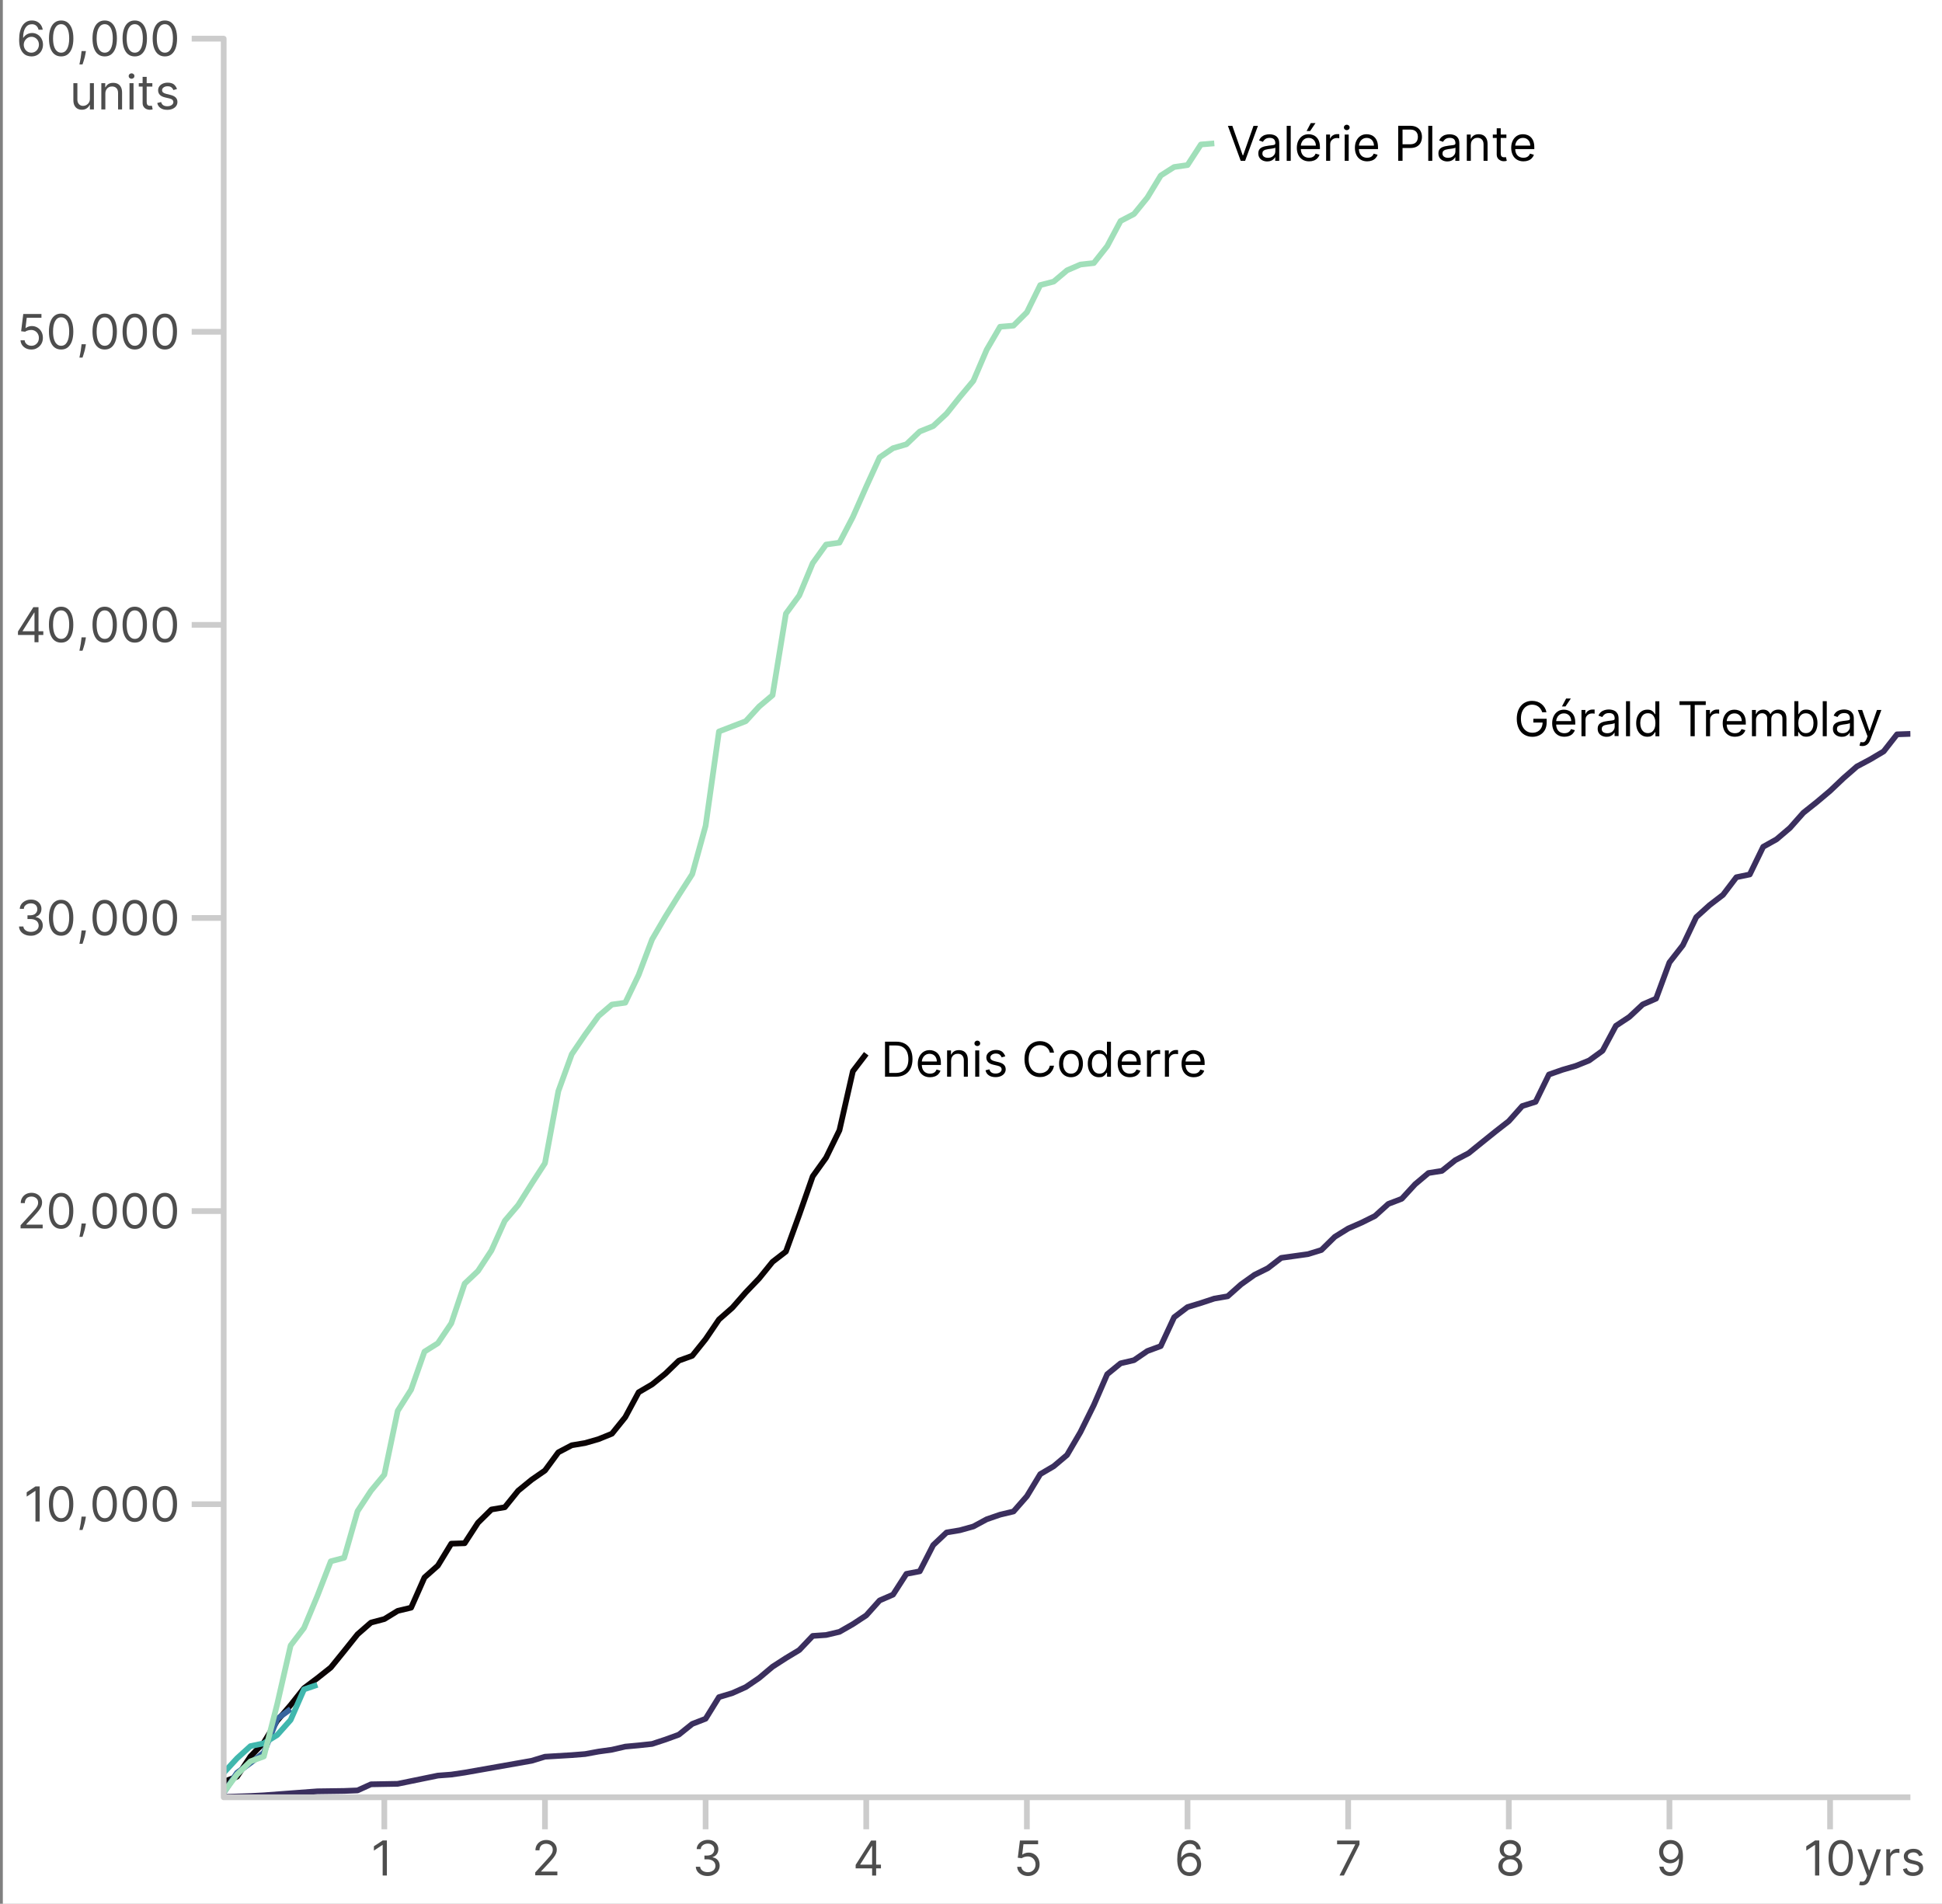 <?xml version="1.0" encoding="utf-8"?>
<!-- Generator: Adobe Illustrator 28.3.0, SVG Export Plug-In . SVG Version: 6.00 Build 0)  -->
<svg version="1.1" id="Layer_1" xmlns="http://www.w3.org/2000/svg" xmlns:xlink="http://www.w3.org/1999/xlink" x="0px" y="0px"
	 viewBox="0 0 363.16 356" style="enable-background:new 0 0 363.16 356;" xml:space="preserve">
<rect x="0" y="0" width="363.16" height="356" fill="#808080" stroke="none"/>
<style type="text/css">
	.st0{fill:#FFFFFF;}
	
		.st1{clip-path:url(#SVGID_00000168808209247551747120000013765075065769349524_);fill:none;stroke:#FFFFFF;stroke-width:0.53;stroke-linejoin:round;stroke-miterlimit:10;}
	
		.st2{clip-path:url(#SVGID_00000168808209247551747120000013765075065769349524_);fill:none;stroke:#FFFFFF;stroke-width:1.07;stroke-linejoin:round;stroke-miterlimit:10;}
	
		.st3{clip-path:url(#SVGID_00000168808209247551747120000013765075065769349524_);fill:none;stroke:#0B0405;stroke-width:1.07;stroke-linejoin:round;stroke-miterlimit:10;}
	
		.st4{clip-path:url(#SVGID_00000168808209247551747120000013765075065769349524_);fill:none;stroke:#3B2F5E;stroke-width:1.07;stroke-linejoin:round;stroke-miterlimit:10;}
	
		.st5{clip-path:url(#SVGID_00000168808209247551747120000013765075065769349524_);fill:none;stroke:#37659E;stroke-width:1.07;stroke-linejoin:round;stroke-miterlimit:10;}
	
		.st6{clip-path:url(#SVGID_00000168808209247551747120000013765075065769349524_);fill:none;stroke:#40B7AD;stroke-width:1.07;stroke-linejoin:round;stroke-miterlimit:10;}
	
		.st7{clip-path:url(#SVGID_00000168808209247551747120000013765075065769349524_);fill:none;stroke:#A0DFB9;stroke-width:1.07;stroke-linejoin:round;stroke-miterlimit:10;}
	.st8{fill:#4D4D4D;}
	.st9{fill:none;stroke:#CCCCCC;stroke-width:1.07;stroke-linejoin:round;stroke-miterlimit:10;}
</style>
<rect x="0.53" y="-0.25" class="st0" width="362.81" height="356.49"/>
<g>
	<defs>
		<rect id="SVGID_1_" x="41.83" y="7.23" width="315.42" height="328.86"/>
	</defs>
	<clipPath id="SVGID_00000046324803269883660970000012148262715223971498_">
		<use xlink:href="#SVGID_1_"  style="overflow:visible;"/>
	</clipPath>
	
		<line style="clip-path:url(#SVGID_00000046324803269883660970000012148262715223971498_);fill:none;stroke:#FFFFFF;stroke-width:0.53;stroke-linejoin:round;stroke-miterlimit:10;" x1="357.25" y1="336.09" x2="357.25" y2="7.23"/>
	
		<line style="clip-path:url(#SVGID_00000046324803269883660970000012148262715223971498_);fill:none;stroke:#FFFFFF;stroke-width:1.07;stroke-linejoin:round;stroke-miterlimit:10;" x1="41.83" y1="336.09" x2="357.25" y2="336.09"/>
	
		<line style="clip-path:url(#SVGID_00000046324803269883660970000012148262715223971498_);fill:none;stroke:#FFFFFF;stroke-width:1.07;stroke-linejoin:round;stroke-miterlimit:10;" x1="41.83" y1="7.23" x2="357.25" y2="7.23"/>
	
		<line style="clip-path:url(#SVGID_00000046324803269883660970000012148262715223971498_);fill:none;stroke:#FFFFFF;stroke-width:1.07;stroke-linejoin:round;stroke-miterlimit:10;" x1="41.83" y1="336.09" x2="41.83" y2="7.23"/>
	
		<polyline style="clip-path:url(#SVGID_00000046324803269883660970000012148262715223971498_);fill:none;stroke:#0B0405;stroke-width:1.07;stroke-linejoin:round;stroke-miterlimit:10;" points="
		41.83,333.19 44.33,332.22 46.84,328.44 49.34,325.84 51.84,321.76 54.35,318.84 56.85,315.69 59.35,313.81 61.86,311.82 
		64.36,308.74 66.86,305.61 69.37,303.42 71.87,302.76 74.37,301.23 76.88,300.63 79.38,294.98 81.88,292.77 84.39,288.66 
		86.89,288.58 89.39,284.74 91.9,282.27 94.4,281.85 96.9,278.76 99.41,276.71 101.91,274.98 104.41,271.58 106.92,270.26 
		109.42,269.84 111.92,269.12 114.43,268.1 116.93,265 119.43,260.35 121.94,258.88 124.44,256.86 126.94,254.44 129.45,253.53 
		131.95,250.42 134.45,246.74 136.96,244.53 139.46,241.67 141.96,239.06 144.47,235.96 146.97,234.03 149.47,227.14 151.98,219.97 
		154.48,216.48 156.98,211.36 159.49,200.32 161.99,197.05 	"/>
	
		<polyline style="clip-path:url(#SVGID_00000046324803269883660970000012148262715223971498_);fill:none;stroke:#3B2F5E;stroke-width:1.07;stroke-linejoin:round;stroke-miterlimit:10;" points="
		41.83,336.02 46.84,335.85 49.34,335.72 59.35,334.97 64.36,334.9 66.86,334.8 69.37,333.66 74.37,333.57 81.88,332.03 
		84.39,331.84 86.89,331.47 99.41,329.26 101.91,328.5 106.92,328.2 109.42,328 111.92,327.54 114.43,327.19 116.93,326.61 
		119.43,326.38 121.94,326.11 124.44,325.29 126.94,324.38 129.45,322.37 131.95,321.4 134.45,317.36 136.96,316.6 139.46,315.48 
		141.96,313.78 144.47,311.67 146.97,310.06 149.47,308.55 151.98,305.91 154.48,305.74 156.98,305.15 159.49,303.71 161.99,302.07 
		164.49,299.28 167,298.19 169.5,294.31 172,293.83 174.51,288.93 177.01,286.57 179.51,286.15 182.02,285.45 184.52,284.1 
		187.02,283.24 189.53,282.64 192.03,279.79 194.53,275.66 197.04,274.19 199.54,272.08 202.04,267.81 204.55,262.74 207.05,256.98 
		209.55,254.94 212.06,254.35 214.56,252.64 217.06,251.72 219.57,246.32 222.07,244.42 224.57,243.66 227.08,242.83 229.58,242.4 
		232.08,240.18 234.59,238.39 237.09,237.15 239.59,235.22 242.1,234.87 244.6,234.52 247.1,233.75 249.61,231.28 252.11,229.73 
		254.62,228.63 257.12,227.39 259.62,225.13 262.13,224.17 264.63,221.45 267.13,219.35 269.64,218.95 272.14,216.95 274.64,215.64 
		277.15,213.61 279.65,211.6 282.15,209.65 284.66,206.83 287.16,206.04 289.66,200.93 292.17,200.05 294.67,199.32 297.17,198.31 
		299.68,196.49 302.18,191.82 304.68,190.17 307.19,187.83 309.69,186.74 312.19,179.97 314.7,176.76 317.2,171.51 319.7,169.25 
		322.21,167.33 324.71,164.04 327.21,163.52 329.72,158.35 332.22,156.95 334.72,154.82 337.23,151.99 339.73,150 342.23,147.89 
		344.74,145.51 347.24,143.33 349.74,142 352.25,140.51 354.75,137.32 357.25,137.23 	"/>
	
		<polyline style="clip-path:url(#SVGID_00000046324803269883660970000012148262715223971498_);fill:none;stroke:#37659E;stroke-width:1.07;stroke-linejoin:round;stroke-miterlimit:10;" points="
		41.83,335.23 44.33,331.5 46.84,329.66 49.34,327.74 51.84,321.43 54.35,319.58 	"/>
	
		<polyline style="clip-path:url(#SVGID_00000046324803269883660970000012148262715223971498_);fill:none;stroke:#40B7AD;stroke-width:1.07;stroke-linejoin:round;stroke-miterlimit:10;" points="
		41.83,331.52 44.33,328.8 46.84,326.52 49.34,325.99 51.84,324.44 54.35,321.62 56.85,315.91 59.35,315.06 	"/>
	
		<polyline style="clip-path:url(#SVGID_00000046324803269883660970000012148262715223971498_);fill:none;stroke:#A0DFB9;stroke-width:1.07;stroke-linejoin:round;stroke-miterlimit:10;" points="
		41.83,335.15 44.33,331.82 46.84,329.37 49.34,328.45 51.84,318.66 54.35,307.7 56.85,304.42 59.35,298.43 61.86,291.96 
		64.36,291.3 66.86,282.59 69.37,278.77 71.87,275.76 74.37,263.83 76.88,259.86 79.38,252.75 81.88,251.18 84.39,247.46 
		86.89,240.04 89.39,237.67 91.9,233.84 94.4,228.29 96.9,225.35 99.41,221.37 101.91,217.51 104.41,204.05 106.92,197.14 
		109.42,193.46 111.92,190 114.43,187.85 116.93,187.5 119.43,182.31 121.94,175.67 124.44,171.39 126.94,167.38 129.45,163.47 
		131.95,154.43 134.45,136.79 139.46,134.86 141.96,132.12 144.47,130 146.97,114.75 149.47,111.35 151.98,105.31 154.48,101.83 
		156.98,101.48 159.49,96.67 161.99,91.01 164.49,85.53 167,83.81 169.5,83.08 172,80.69 174.51,79.68 177.01,77.35 179.51,74.22 
		182.02,71.22 184.52,65.39 187.02,61.1 189.53,60.89 192.03,58.4 194.53,53.31 197.04,52.66 199.54,50.55 202.04,49.47 
		204.55,49.19 207.05,46.03 209.55,41.33 212.06,40.02 214.56,36.95 217.06,32.83 219.57,31.23 222.07,30.87 224.57,27.02 
		227.08,26.81 	"/>
</g>
<g>
	<path class="st8" d="M7.42,277.96v6.55H6.63v-5.71H6.59l-1.6,1.06v-0.81l1.64-1.09H7.42z"/>
	<path class="st8" d="M11.43,284.6c-0.48,0-0.89-0.13-1.23-0.4c-0.34-0.26-0.6-0.65-0.78-1.15c-0.18-0.5-0.27-1.11-0.27-1.82
		c0-0.71,0.09-1.31,0.27-1.81c0.18-0.5,0.44-0.88,0.78-1.15c0.34-0.26,0.75-0.4,1.23-0.4c0.48,0,0.89,0.13,1.23,0.4
		c0.34,0.27,0.6,0.65,0.78,1.15c0.18,0.5,0.27,1.11,0.27,1.81c0,0.71-0.09,1.32-0.27,1.82c-0.18,0.5-0.44,0.88-0.78,1.15
		C12.32,284.47,11.91,284.6,11.43,284.6z M11.43,283.9c0.48,0,0.85-0.23,1.11-0.69c0.26-0.46,0.4-1.12,0.4-1.97
		c0-0.57-0.06-1.05-0.18-1.45c-0.12-0.4-0.29-0.7-0.52-0.91c-0.22-0.21-0.49-0.31-0.81-0.31c-0.47,0-0.84,0.23-1.11,0.7
		c-0.27,0.47-0.4,1.12-0.4,1.97c0,0.57,0.06,1.05,0.18,1.44s0.29,0.7,0.52,0.9C10.84,283.79,11.11,283.9,11.43,283.9z"/>
	<path class="st8" d="M16.06,283.62l-0.05,0.34c-0.04,0.24-0.09,0.5-0.16,0.78c-0.07,0.28-0.15,0.54-0.23,0.78
		c-0.08,0.25-0.14,0.44-0.19,0.58h-0.58c0.03-0.14,0.06-0.32,0.11-0.54s0.09-0.47,0.14-0.75c0.05-0.28,0.08-0.56,0.11-0.85
		l0.04-0.36H16.06z"/>
	<path class="st8" d="M19.58,284.6c-0.48,0-0.89-0.13-1.23-0.4c-0.34-0.26-0.6-0.65-0.78-1.15c-0.18-0.5-0.27-1.11-0.27-1.82
		c0-0.71,0.09-1.31,0.27-1.81c0.18-0.5,0.44-0.88,0.78-1.15c0.34-0.26,0.75-0.4,1.23-0.4c0.48,0,0.89,0.13,1.23,0.4
		c0.34,0.27,0.6,0.65,0.78,1.15c0.18,0.5,0.27,1.11,0.27,1.81c0,0.71-0.09,1.32-0.27,1.82c-0.18,0.5-0.44,0.88-0.78,1.15
		C20.47,284.47,20.06,284.6,19.58,284.6z M19.58,283.9c0.48,0,0.85-0.23,1.11-0.69c0.26-0.46,0.4-1.12,0.4-1.97
		c0-0.57-0.06-1.05-0.18-1.45c-0.12-0.4-0.29-0.7-0.52-0.91c-0.22-0.21-0.49-0.31-0.81-0.31c-0.47,0-0.84,0.23-1.11,0.7
		c-0.27,0.47-0.4,1.12-0.4,1.97c0,0.57,0.06,1.05,0.18,1.44s0.29,0.7,0.52,0.9C18.99,283.79,19.26,283.9,19.58,283.9z"/>
	<path class="st8" d="M25.2,284.6c-0.48,0-0.89-0.13-1.23-0.4c-0.34-0.26-0.6-0.65-0.78-1.15c-0.18-0.5-0.27-1.11-0.27-1.82
		c0-0.71,0.09-1.31,0.27-1.81c0.18-0.5,0.44-0.88,0.78-1.15c0.34-0.26,0.75-0.4,1.23-0.4c0.48,0,0.89,0.13,1.23,0.4
		c0.34,0.27,0.6,0.65,0.78,1.15c0.18,0.5,0.27,1.11,0.27,1.81c0,0.71-0.09,1.32-0.27,1.82c-0.18,0.5-0.44,0.88-0.78,1.15
		C26.09,284.47,25.68,284.6,25.2,284.6z M25.2,283.9c0.48,0,0.85-0.23,1.11-0.69c0.26-0.46,0.4-1.12,0.4-1.97
		c0-0.57-0.06-1.05-0.18-1.45c-0.12-0.4-0.29-0.7-0.52-0.91c-0.22-0.21-0.49-0.31-0.81-0.31c-0.47,0-0.84,0.23-1.11,0.7
		c-0.27,0.47-0.4,1.12-0.4,1.97c0,0.57,0.06,1.05,0.18,1.44s0.29,0.7,0.52,0.9C24.61,283.79,24.88,283.9,25.2,283.9z"/>
	<path class="st8" d="M30.83,284.6c-0.48,0-0.89-0.13-1.23-0.4c-0.34-0.26-0.6-0.65-0.78-1.15c-0.18-0.5-0.27-1.11-0.27-1.82
		c0-0.71,0.09-1.31,0.27-1.81c0.18-0.5,0.44-0.88,0.78-1.15c0.34-0.26,0.75-0.4,1.23-0.4c0.48,0,0.89,0.13,1.23,0.4
		c0.34,0.27,0.6,0.65,0.78,1.15c0.18,0.5,0.27,1.11,0.27,1.81c0,0.71-0.09,1.32-0.27,1.82c-0.18,0.5-0.44,0.88-0.78,1.15
		C31.72,284.47,31.31,284.6,30.83,284.6z M30.83,283.9c0.48,0,0.85-0.23,1.11-0.69c0.26-0.46,0.4-1.12,0.4-1.97
		c0-0.57-0.06-1.05-0.18-1.45c-0.12-0.4-0.29-0.7-0.52-0.91c-0.22-0.21-0.49-0.31-0.81-0.31c-0.47,0-0.84,0.23-1.11,0.7
		c-0.27,0.47-0.4,1.12-0.4,1.97c0,0.57,0.06,1.05,0.18,1.44s0.29,0.7,0.52,0.9C30.24,283.79,30.51,283.9,30.83,283.9z"/>
</g>
<g>
	<path class="st8" d="M3.85,229.7v-0.58l2.16-2.37c0.25-0.28,0.46-0.52,0.63-0.72c0.16-0.21,0.29-0.4,0.37-0.58
		c0.08-0.18,0.12-0.37,0.12-0.57c0-0.23-0.05-0.43-0.16-0.6c-0.11-0.17-0.26-0.3-0.45-0.39c-0.19-0.09-0.4-0.14-0.64-0.14
		c-0.25,0-0.47,0.05-0.66,0.15c-0.19,0.1-0.33,0.25-0.43,0.43c-0.1,0.19-0.15,0.4-0.15,0.65H3.88c0-0.38,0.09-0.72,0.27-1.01
		c0.18-0.29,0.42-0.52,0.72-0.68c0.31-0.16,0.65-0.24,1.03-0.24c0.38,0,0.72,0.08,1.02,0.24c0.3,0.16,0.53,0.38,0.7,0.65
		c0.17,0.28,0.25,0.58,0.25,0.92c0,0.24-0.04,0.48-0.13,0.7c-0.09,0.23-0.24,0.48-0.45,0.76c-0.21,0.28-0.51,0.62-0.88,1.02
		l-1.47,1.57V229h3.04v0.7H3.85z"/>
	<path class="st8" d="M11.43,229.79c-0.48,0-0.89-0.13-1.23-0.4c-0.34-0.26-0.6-0.65-0.78-1.15c-0.18-0.5-0.27-1.11-0.27-1.82
		c0-0.71,0.09-1.31,0.27-1.81c0.18-0.5,0.44-0.88,0.78-1.15c0.34-0.26,0.75-0.4,1.23-0.4c0.48,0,0.89,0.13,1.23,0.4
		c0.34,0.27,0.6,0.65,0.78,1.15c0.18,0.5,0.27,1.11,0.27,1.81c0,0.71-0.09,1.32-0.27,1.82c-0.18,0.5-0.44,0.88-0.78,1.15
		C12.32,229.66,11.91,229.79,11.43,229.79z M11.43,229.09c0.48,0,0.85-0.23,1.11-0.69c0.26-0.46,0.4-1.12,0.4-1.97
		c0-0.57-0.06-1.05-0.18-1.45c-0.12-0.4-0.29-0.7-0.52-0.91c-0.22-0.21-0.49-0.31-0.81-0.31c-0.47,0-0.84,0.23-1.11,0.7
		c-0.27,0.47-0.4,1.12-0.4,1.97c0,0.57,0.06,1.05,0.18,1.44s0.29,0.7,0.52,0.9C10.84,228.98,11.11,229.09,11.43,229.09z"/>
	<path class="st8" d="M16.06,228.81l-0.05,0.34c-0.04,0.24-0.09,0.5-0.16,0.78c-0.07,0.28-0.15,0.54-0.23,0.78
		c-0.08,0.25-0.14,0.44-0.19,0.58h-0.58c0.03-0.14,0.06-0.32,0.11-0.54s0.09-0.47,0.14-0.75c0.05-0.28,0.08-0.56,0.11-0.85
		l0.04-0.36H16.06z"/>
	<path class="st8" d="M19.58,229.79c-0.48,0-0.89-0.13-1.23-0.4c-0.34-0.26-0.6-0.65-0.78-1.15c-0.18-0.5-0.27-1.11-0.27-1.82
		c0-0.71,0.09-1.31,0.27-1.81c0.18-0.5,0.44-0.88,0.78-1.15c0.34-0.26,0.75-0.4,1.23-0.4c0.48,0,0.89,0.13,1.23,0.4
		c0.34,0.27,0.6,0.65,0.78,1.15c0.18,0.5,0.27,1.11,0.27,1.81c0,0.71-0.09,1.32-0.27,1.82c-0.18,0.5-0.44,0.88-0.78,1.15
		C20.47,229.66,20.06,229.79,19.58,229.79z M19.58,229.09c0.48,0,0.85-0.23,1.11-0.69c0.26-0.46,0.4-1.12,0.4-1.97
		c0-0.57-0.06-1.05-0.18-1.45c-0.12-0.4-0.29-0.7-0.52-0.91c-0.22-0.21-0.49-0.31-0.81-0.31c-0.47,0-0.84,0.23-1.11,0.7
		c-0.27,0.47-0.4,1.12-0.4,1.97c0,0.57,0.06,1.05,0.18,1.44s0.29,0.7,0.52,0.9C18.99,228.98,19.26,229.09,19.58,229.09z"/>
	<path class="st8" d="M25.2,229.79c-0.48,0-0.89-0.13-1.23-0.4c-0.34-0.26-0.6-0.65-0.78-1.15c-0.18-0.5-0.27-1.11-0.27-1.82
		c0-0.71,0.09-1.31,0.27-1.81c0.18-0.5,0.44-0.88,0.78-1.15c0.34-0.26,0.75-0.4,1.23-0.4c0.48,0,0.89,0.13,1.23,0.4
		c0.34,0.27,0.6,0.65,0.78,1.15c0.18,0.5,0.27,1.11,0.27,1.81c0,0.71-0.09,1.32-0.27,1.82c-0.18,0.5-0.44,0.88-0.78,1.15
		C26.09,229.66,25.68,229.79,25.2,229.79z M25.2,229.09c0.48,0,0.85-0.23,1.11-0.69c0.26-0.46,0.4-1.12,0.4-1.97
		c0-0.57-0.06-1.05-0.18-1.45c-0.12-0.4-0.29-0.7-0.52-0.91c-0.22-0.21-0.49-0.31-0.81-0.31c-0.47,0-0.84,0.23-1.11,0.7
		c-0.27,0.47-0.4,1.12-0.4,1.97c0,0.57,0.06,1.05,0.18,1.44s0.29,0.7,0.52,0.9C24.61,228.98,24.88,229.09,25.2,229.09z"/>
	<path class="st8" d="M30.83,229.79c-0.48,0-0.89-0.13-1.23-0.4c-0.34-0.26-0.6-0.65-0.78-1.15c-0.18-0.5-0.27-1.11-0.27-1.82
		c0-0.71,0.09-1.31,0.27-1.81c0.18-0.5,0.44-0.88,0.78-1.15c0.34-0.26,0.75-0.4,1.23-0.4c0.48,0,0.89,0.13,1.23,0.4
		c0.34,0.27,0.6,0.65,0.78,1.15c0.18,0.5,0.27,1.11,0.27,1.81c0,0.71-0.09,1.32-0.27,1.82c-0.18,0.5-0.44,0.88-0.78,1.15
		C31.72,229.66,31.31,229.79,30.83,229.79z M30.83,229.09c0.48,0,0.85-0.23,1.11-0.69c0.26-0.46,0.4-1.12,0.4-1.97
		c0-0.57-0.06-1.05-0.18-1.45c-0.12-0.4-0.29-0.7-0.52-0.91c-0.22-0.21-0.49-0.31-0.81-0.31c-0.47,0-0.84,0.23-1.11,0.7
		c-0.27,0.47-0.4,1.12-0.4,1.97c0,0.57,0.06,1.05,0.18,1.44s0.29,0.7,0.52,0.9C30.24,228.98,30.51,229.09,30.83,229.09z"/>
</g>
<g>
	<path class="st8" d="M5.78,174.98c-0.42,0-0.8-0.07-1.13-0.22s-0.59-0.35-0.78-0.61c-0.19-0.26-0.3-0.56-0.31-0.9h0.81
		c0.02,0.21,0.09,0.39,0.22,0.54s0.29,0.27,0.5,0.35c0.21,0.08,0.44,0.12,0.69,0.12c0.28,0,0.53-0.05,0.75-0.15
		c0.22-0.1,0.39-0.23,0.51-0.41c0.12-0.17,0.19-0.38,0.19-0.61c0-0.24-0.06-0.45-0.18-0.64c-0.12-0.18-0.29-0.33-0.52-0.43
		c-0.23-0.1-0.51-0.16-0.84-0.16H5.14v-0.7h0.52c0.26,0,0.49-0.05,0.69-0.14c0.2-0.09,0.35-0.23,0.46-0.4
		c0.11-0.17,0.17-0.37,0.17-0.6c0-0.22-0.05-0.41-0.15-0.58s-0.24-0.29-0.41-0.38c-0.18-0.09-0.39-0.14-0.63-0.14
		c-0.23,0-0.44,0.04-0.64,0.12c-0.2,0.08-0.36,0.2-0.49,0.35c-0.13,0.15-0.19,0.34-0.2,0.56H3.7c0.01-0.34,0.12-0.64,0.31-0.9
		c0.19-0.26,0.45-0.46,0.76-0.61c0.31-0.15,0.66-0.22,1.04-0.22c0.4,0,0.75,0.08,1.04,0.24c0.29,0.16,0.51,0.38,0.67,0.64
		c0.16,0.27,0.23,0.55,0.23,0.86c0,0.37-0.1,0.68-0.29,0.94c-0.19,0.26-0.45,0.44-0.78,0.54v0.05c0.41,0.07,0.74,0.24,0.97,0.53
		s0.35,0.63,0.35,1.05c0,0.36-0.1,0.67-0.29,0.96s-0.46,0.5-0.79,0.67C6.58,174.9,6.21,174.98,5.78,174.98z"/>
	<path class="st8" d="M11.43,174.98c-0.48,0-0.89-0.13-1.23-0.39s-0.6-0.65-0.78-1.15c-0.18-0.5-0.27-1.11-0.27-1.82
		c0-0.71,0.09-1.31,0.27-1.81c0.18-0.5,0.44-0.89,0.78-1.15c0.34-0.27,0.75-0.4,1.23-0.4c0.48,0,0.89,0.13,1.23,0.4
		c0.34,0.27,0.6,0.65,0.78,1.15s0.27,1.11,0.27,1.81c0,0.71-0.09,1.32-0.27,1.82c-0.18,0.5-0.44,0.88-0.78,1.15
		S11.91,174.98,11.43,174.98z M11.43,174.28c0.48,0,0.85-0.23,1.11-0.69c0.26-0.46,0.4-1.12,0.4-1.97c0-0.57-0.06-1.05-0.18-1.45
		c-0.12-0.4-0.29-0.7-0.52-0.91c-0.22-0.21-0.49-0.31-0.81-0.31c-0.47,0-0.84,0.23-1.11,0.7c-0.27,0.47-0.4,1.12-0.4,1.97
		c0,0.57,0.06,1.05,0.18,1.44s0.29,0.7,0.52,0.9C10.84,174.17,11.11,174.28,11.43,174.28z"/>
	<path class="st8" d="M16.06,174l-0.05,0.35c-0.04,0.24-0.09,0.5-0.16,0.78s-0.15,0.54-0.23,0.78s-0.14,0.44-0.19,0.58h-0.58
		c0.03-0.14,0.06-0.32,0.11-0.54c0.04-0.22,0.09-0.47,0.14-0.75c0.05-0.28,0.08-0.56,0.11-0.85l0.04-0.36H16.06z"/>
	<path class="st8" d="M19.58,174.98c-0.48,0-0.89-0.13-1.23-0.39s-0.6-0.65-0.78-1.15c-0.18-0.5-0.27-1.11-0.27-1.82
		c0-0.71,0.09-1.31,0.27-1.81c0.18-0.5,0.44-0.89,0.78-1.15c0.34-0.27,0.75-0.4,1.23-0.4c0.48,0,0.89,0.13,1.23,0.4
		c0.34,0.27,0.6,0.65,0.78,1.15s0.27,1.11,0.27,1.81c0,0.71-0.09,1.32-0.27,1.82c-0.18,0.5-0.44,0.88-0.78,1.15
		S20.06,174.98,19.58,174.98z M19.58,174.28c0.48,0,0.85-0.23,1.11-0.69c0.26-0.46,0.4-1.12,0.4-1.97c0-0.57-0.06-1.05-0.18-1.45
		c-0.12-0.4-0.29-0.7-0.52-0.91c-0.22-0.21-0.49-0.31-0.81-0.31c-0.47,0-0.84,0.23-1.11,0.7c-0.27,0.47-0.4,1.12-0.4,1.97
		c0,0.57,0.06,1.05,0.18,1.44s0.29,0.7,0.52,0.9C18.99,174.17,19.26,174.28,19.58,174.28z"/>
	<path class="st8" d="M25.2,174.98c-0.48,0-0.89-0.13-1.23-0.39s-0.6-0.65-0.78-1.15c-0.18-0.5-0.27-1.11-0.27-1.82
		c0-0.71,0.09-1.31,0.27-1.81c0.18-0.5,0.44-0.89,0.78-1.15c0.34-0.27,0.75-0.4,1.23-0.4c0.48,0,0.89,0.13,1.23,0.4
		c0.34,0.27,0.6,0.65,0.78,1.15s0.27,1.11,0.27,1.81c0,0.71-0.09,1.32-0.27,1.82c-0.18,0.5-0.44,0.88-0.78,1.15
		S25.68,174.98,25.2,174.98z M25.2,174.28c0.48,0,0.85-0.23,1.11-0.69c0.26-0.46,0.4-1.12,0.4-1.97c0-0.57-0.06-1.05-0.18-1.45
		c-0.12-0.4-0.29-0.7-0.52-0.91c-0.22-0.21-0.49-0.31-0.81-0.31c-0.47,0-0.84,0.23-1.11,0.7c-0.27,0.47-0.4,1.12-0.4,1.97
		c0,0.57,0.06,1.05,0.18,1.44s0.29,0.7,0.52,0.9C24.61,174.17,24.88,174.28,25.2,174.28z"/>
	<path class="st8" d="M30.83,174.98c-0.48,0-0.89-0.13-1.23-0.39s-0.6-0.65-0.78-1.15c-0.18-0.5-0.27-1.11-0.27-1.82
		c0-0.71,0.09-1.31,0.27-1.81c0.18-0.5,0.44-0.89,0.78-1.15c0.34-0.27,0.75-0.4,1.23-0.4c0.48,0,0.89,0.13,1.23,0.4
		c0.34,0.27,0.6,0.65,0.78,1.15s0.27,1.11,0.27,1.81c0,0.71-0.09,1.32-0.27,1.82c-0.18,0.5-0.44,0.88-0.78,1.15
		S31.31,174.98,30.83,174.98z M30.83,174.28c0.48,0,0.85-0.23,1.11-0.69c0.26-0.46,0.4-1.12,0.4-1.97c0-0.57-0.06-1.05-0.18-1.45
		c-0.12-0.4-0.29-0.7-0.52-0.91c-0.22-0.21-0.49-0.31-0.81-0.31c-0.47,0-0.84,0.23-1.11,0.7c-0.27,0.47-0.4,1.12-0.4,1.97
		c0,0.57,0.06,1.05,0.18,1.44s0.29,0.7,0.52,0.9C30.24,174.17,30.51,174.28,30.83,174.28z"/>
</g>
<g>
	<path class="st8" d="M3.36,118.74v-0.65l2.88-4.55h0.47v1.01H6.4l-2.17,3.44v0.05H8.1v0.7H3.36z M6.45,120.08v-1.54v-0.3v-4.7H7.2
		v6.55H6.45z"/>
	<path class="st8" d="M11.43,120.17c-0.48,0-0.89-0.13-1.23-0.39s-0.6-0.65-0.78-1.15c-0.18-0.5-0.27-1.11-0.27-1.82
		c0-0.71,0.09-1.31,0.27-1.81c0.18-0.5,0.44-0.89,0.78-1.15c0.34-0.27,0.75-0.4,1.23-0.4c0.48,0,0.89,0.13,1.23,0.4
		c0.34,0.27,0.6,0.65,0.78,1.15s0.27,1.11,0.27,1.81c0,0.71-0.09,1.32-0.27,1.82c-0.18,0.5-0.44,0.88-0.78,1.15
		S11.91,120.17,11.43,120.17z M11.43,119.47c0.48,0,0.85-0.23,1.11-0.69c0.26-0.46,0.4-1.12,0.4-1.97c0-0.57-0.06-1.05-0.18-1.45
		c-0.12-0.4-0.29-0.7-0.52-0.91c-0.22-0.21-0.49-0.31-0.81-0.31c-0.47,0-0.84,0.23-1.11,0.7c-0.27,0.47-0.4,1.12-0.4,1.97
		c0,0.57,0.06,1.05,0.18,1.44s0.29,0.7,0.52,0.9C10.84,119.36,11.11,119.47,11.43,119.47z"/>
	<path class="st8" d="M16.06,119.19l-0.05,0.35c-0.04,0.24-0.09,0.5-0.16,0.78s-0.15,0.54-0.23,0.78s-0.14,0.44-0.19,0.58h-0.58
		c0.03-0.14,0.06-0.32,0.11-0.54c0.04-0.22,0.09-0.47,0.14-0.75c0.05-0.28,0.08-0.56,0.11-0.85l0.04-0.36H16.06z"/>
	<path class="st8" d="M19.58,120.17c-0.48,0-0.89-0.13-1.23-0.39s-0.6-0.65-0.78-1.15c-0.18-0.5-0.27-1.11-0.27-1.82
		c0-0.71,0.09-1.31,0.27-1.81c0.18-0.5,0.44-0.89,0.78-1.15c0.34-0.27,0.75-0.4,1.23-0.4c0.48,0,0.89,0.13,1.23,0.4
		c0.34,0.27,0.6,0.65,0.78,1.15s0.27,1.11,0.27,1.81c0,0.71-0.09,1.32-0.27,1.82c-0.18,0.5-0.44,0.88-0.78,1.15
		S20.06,120.17,19.58,120.17z M19.58,119.47c0.48,0,0.85-0.23,1.11-0.69c0.26-0.46,0.4-1.12,0.4-1.97c0-0.57-0.06-1.05-0.18-1.45
		c-0.12-0.4-0.29-0.7-0.52-0.91c-0.22-0.21-0.49-0.31-0.81-0.31c-0.47,0-0.84,0.23-1.11,0.7c-0.27,0.47-0.4,1.12-0.4,1.97
		c0,0.57,0.06,1.05,0.18,1.44s0.29,0.7,0.52,0.9C18.99,119.36,19.26,119.47,19.58,119.47z"/>
	<path class="st8" d="M25.2,120.17c-0.48,0-0.89-0.13-1.23-0.39s-0.6-0.65-0.78-1.15c-0.18-0.5-0.27-1.11-0.27-1.82
		c0-0.71,0.09-1.31,0.27-1.81c0.18-0.5,0.44-0.89,0.78-1.15c0.34-0.27,0.75-0.4,1.23-0.4c0.48,0,0.89,0.13,1.23,0.4
		c0.34,0.27,0.6,0.65,0.78,1.15s0.27,1.11,0.27,1.81c0,0.71-0.09,1.32-0.27,1.82c-0.18,0.5-0.44,0.88-0.78,1.15
		S25.68,120.17,25.2,120.17z M25.2,119.47c0.48,0,0.85-0.23,1.11-0.69c0.26-0.46,0.4-1.12,0.4-1.97c0-0.57-0.06-1.05-0.18-1.45
		c-0.12-0.4-0.29-0.7-0.52-0.91c-0.22-0.21-0.49-0.31-0.81-0.31c-0.47,0-0.84,0.23-1.11,0.7c-0.27,0.47-0.4,1.12-0.4,1.97
		c0,0.57,0.06,1.05,0.18,1.44s0.29,0.7,0.52,0.9C24.61,119.36,24.88,119.47,25.2,119.47z"/>
	<path class="st8" d="M30.83,120.17c-0.48,0-0.89-0.13-1.23-0.39s-0.6-0.65-0.78-1.15c-0.18-0.5-0.27-1.11-0.27-1.82
		c0-0.71,0.09-1.31,0.27-1.81c0.18-0.5,0.44-0.89,0.78-1.15c0.34-0.27,0.75-0.4,1.23-0.4c0.48,0,0.89,0.13,1.23,0.4
		c0.34,0.27,0.6,0.65,0.78,1.15s0.27,1.11,0.27,1.81c0,0.71-0.09,1.32-0.27,1.82c-0.18,0.5-0.44,0.88-0.78,1.15
		S31.31,120.17,30.83,120.17z M30.83,119.47c0.48,0,0.85-0.23,1.11-0.69c0.26-0.46,0.4-1.12,0.4-1.97c0-0.57-0.06-1.05-0.18-1.45
		c-0.12-0.4-0.29-0.7-0.52-0.91c-0.22-0.21-0.49-0.31-0.81-0.31c-0.47,0-0.84,0.23-1.11,0.7c-0.27,0.47-0.4,1.12-0.4,1.97
		c0,0.57,0.06,1.05,0.18,1.44s0.29,0.7,0.52,0.9C30.24,119.36,30.51,119.47,30.83,119.47z"/>
</g>
<g>
	<path class="st8" d="M5.87,65.36c-0.38,0-0.71-0.07-1.01-0.22s-0.54-0.35-0.72-0.61c-0.18-0.26-0.28-0.56-0.3-0.89h0.77
		c0.03,0.3,0.16,0.54,0.4,0.73s0.53,0.29,0.86,0.29c0.27,0,0.51-0.06,0.72-0.19c0.21-0.13,0.38-0.3,0.5-0.52
		c0.12-0.22,0.18-0.47,0.18-0.75c0-0.29-0.06-0.54-0.19-0.77c-0.12-0.22-0.3-0.4-0.51-0.53s-0.47-0.2-0.74-0.2
		c-0.2,0-0.41,0.03-0.62,0.09s-0.38,0.14-0.52,0.24l-0.74-0.09l0.4-3.22h3.4v0.7H5l-0.23,1.93h0.04c0.13-0.11,0.3-0.19,0.5-0.27
		c0.2-0.07,0.41-0.11,0.63-0.11c0.4,0,0.76,0.1,1.07,0.29c0.31,0.19,0.56,0.45,0.74,0.78c0.18,0.33,0.27,0.71,0.27,1.13
		c0,0.42-0.09,0.79-0.28,1.12s-0.44,0.58-0.77,0.77C6.66,65.27,6.29,65.36,5.87,65.36z"/>
	<path class="st8" d="M11.43,65.36c-0.48,0-0.89-0.13-1.23-0.39s-0.6-0.65-0.78-1.15c-0.18-0.5-0.27-1.11-0.27-1.82
		c0-0.71,0.09-1.31,0.27-1.81c0.18-0.5,0.44-0.89,0.78-1.15c0.34-0.27,0.75-0.4,1.23-0.4c0.48,0,0.89,0.13,1.23,0.4
		c0.34,0.27,0.6,0.65,0.78,1.15s0.27,1.11,0.27,1.81c0,0.71-0.09,1.32-0.27,1.82c-0.18,0.5-0.44,0.88-0.78,1.15
		S11.91,65.36,11.43,65.36z M11.43,64.66c0.48,0,0.85-0.23,1.11-0.69c0.26-0.46,0.4-1.12,0.4-1.97c0-0.57-0.06-1.05-0.18-1.45
		c-0.12-0.4-0.29-0.7-0.52-0.91c-0.22-0.21-0.49-0.31-0.81-0.31c-0.47,0-0.84,0.23-1.11,0.7c-0.27,0.47-0.4,1.12-0.4,1.97
		c0,0.57,0.06,1.05,0.18,1.44s0.29,0.7,0.52,0.9C10.84,64.55,11.11,64.66,11.43,64.66z"/>
	<path class="st8" d="M16.06,64.38l-0.05,0.35c-0.04,0.24-0.09,0.5-0.16,0.78s-0.15,0.54-0.23,0.78s-0.14,0.44-0.19,0.58h-0.58
		c0.03-0.14,0.06-0.32,0.11-0.54c0.04-0.22,0.09-0.47,0.14-0.75c0.05-0.28,0.08-0.56,0.11-0.85l0.04-0.36H16.06z"/>
	<path class="st8" d="M19.58,65.36c-0.48,0-0.89-0.13-1.23-0.39s-0.6-0.65-0.78-1.15c-0.18-0.5-0.27-1.11-0.27-1.82
		c0-0.71,0.09-1.31,0.27-1.81c0.18-0.5,0.44-0.89,0.78-1.15c0.34-0.27,0.75-0.4,1.23-0.4c0.48,0,0.89,0.13,1.23,0.4
		c0.34,0.27,0.6,0.65,0.78,1.15s0.27,1.11,0.27,1.81c0,0.71-0.09,1.32-0.27,1.82c-0.18,0.5-0.44,0.88-0.78,1.15
		S20.06,65.36,19.58,65.36z M19.58,64.66c0.48,0,0.85-0.23,1.11-0.69c0.26-0.46,0.4-1.12,0.4-1.97c0-0.57-0.06-1.05-0.18-1.45
		c-0.12-0.4-0.29-0.7-0.52-0.91c-0.22-0.21-0.49-0.31-0.81-0.31c-0.47,0-0.84,0.23-1.11,0.7c-0.27,0.47-0.4,1.12-0.4,1.97
		c0,0.57,0.06,1.05,0.18,1.44s0.29,0.7,0.52,0.9C18.99,64.55,19.26,64.66,19.58,64.66z"/>
	<path class="st8" d="M25.2,65.36c-0.48,0-0.89-0.13-1.23-0.39s-0.6-0.65-0.78-1.15c-0.18-0.5-0.27-1.11-0.27-1.82
		c0-0.71,0.09-1.31,0.27-1.81c0.18-0.5,0.44-0.89,0.78-1.15c0.34-0.27,0.75-0.4,1.23-0.4c0.48,0,0.89,0.13,1.23,0.4
		c0.34,0.27,0.6,0.65,0.78,1.15s0.27,1.11,0.27,1.81c0,0.71-0.09,1.32-0.27,1.82c-0.18,0.5-0.44,0.88-0.78,1.15
		S25.68,65.36,25.2,65.36z M25.2,64.66c0.48,0,0.85-0.23,1.11-0.69c0.26-0.46,0.4-1.12,0.4-1.97c0-0.57-0.06-1.05-0.18-1.45
		c-0.12-0.4-0.29-0.7-0.52-0.91c-0.22-0.21-0.49-0.31-0.81-0.31c-0.47,0-0.84,0.23-1.11,0.7c-0.27,0.47-0.4,1.12-0.4,1.97
		c0,0.57,0.06,1.05,0.18,1.44s0.29,0.7,0.52,0.9C24.61,64.55,24.88,64.66,25.2,64.66z"/>
	<path class="st8" d="M30.83,65.36c-0.48,0-0.89-0.13-1.23-0.39s-0.6-0.65-0.78-1.15c-0.18-0.5-0.27-1.11-0.27-1.82
		c0-0.71,0.09-1.31,0.27-1.81c0.18-0.5,0.44-0.89,0.78-1.15c0.34-0.27,0.75-0.4,1.23-0.4c0.48,0,0.89,0.13,1.23,0.4
		c0.34,0.27,0.6,0.65,0.78,1.15S33.1,61.29,33.1,62c0,0.71-0.09,1.32-0.27,1.82c-0.18,0.5-0.44,0.88-0.78,1.15
		S31.31,65.36,30.83,65.36z M30.83,64.66c0.48,0,0.85-0.23,1.11-0.69c0.26-0.46,0.4-1.12,0.4-1.97c0-0.57-0.06-1.05-0.18-1.45
		c-0.12-0.4-0.29-0.7-0.52-0.91c-0.22-0.21-0.49-0.31-0.81-0.31c-0.47,0-0.84,0.23-1.11,0.7c-0.27,0.47-0.4,1.12-0.4,1.97
		c0,0.57,0.06,1.05,0.18,1.44s0.29,0.7,0.52,0.9C30.24,64.55,30.51,64.66,30.83,64.66z"/>
</g>
<g>
	<path class="st8" d="M5.86,10.55c-0.27,0-0.54-0.06-0.81-0.15s-0.51-0.26-0.73-0.5C4.1,9.67,3.92,9.35,3.78,8.95
		c-0.13-0.4-0.2-0.9-0.2-1.51c0-0.58,0.05-1.09,0.16-1.54s0.27-0.83,0.47-1.13c0.21-0.31,0.46-0.54,0.75-0.7
		C5.26,3.9,5.59,3.83,5.96,3.83c0.37,0,0.69,0.07,0.98,0.22s0.52,0.35,0.7,0.61s0.3,0.56,0.35,0.9H7.21C7.14,5.26,7,5.01,6.79,4.82
		C6.58,4.62,6.31,4.53,5.96,4.53c-0.51,0-0.91,0.22-1.2,0.66C4.47,5.63,4.33,6.25,4.32,7.05h0.05C4.49,6.87,4.64,6.71,4.8,6.58
		s0.35-0.23,0.55-0.3s0.41-0.11,0.64-0.11c0.38,0,0.72,0.09,1.03,0.28S7.58,6.9,7.76,7.23s0.28,0.7,0.28,1.12
		c0,0.4-0.09,0.77-0.27,1.11c-0.18,0.34-0.44,0.6-0.76,0.8S6.3,10.55,5.86,10.55z M5.86,9.85c0.27,0,0.51-0.07,0.72-0.2
		C6.8,9.51,6.97,9.33,7.09,9.1c0.12-0.23,0.19-0.48,0.19-0.75c0-0.27-0.06-0.52-0.18-0.74c-0.12-0.22-0.29-0.4-0.5-0.53
		c-0.21-0.13-0.45-0.2-0.72-0.2c-0.2,0-0.39,0.04-0.57,0.12C5.14,7.08,4.99,7.19,4.86,7.33C4.73,7.47,4.63,7.62,4.55,7.8
		C4.48,7.98,4.44,8.17,4.44,8.36c0,0.26,0.06,0.5,0.18,0.73c0.12,0.23,0.29,0.41,0.5,0.55C5.34,9.78,5.59,9.85,5.86,9.85z"/>
	<path class="st8" d="M11.43,10.55c-0.48,0-0.89-0.13-1.23-0.39S9.6,9.51,9.42,9.01C9.25,8.51,9.16,7.9,9.16,7.19
		c0-0.71,0.09-1.31,0.27-1.81c0.18-0.5,0.44-0.89,0.78-1.15c0.34-0.27,0.75-0.4,1.23-0.4c0.48,0,0.89,0.13,1.23,0.4
		c0.34,0.27,0.6,0.65,0.78,1.15s0.27,1.11,0.27,1.81c0,0.71-0.09,1.32-0.27,1.82c-0.18,0.5-0.44,0.88-0.78,1.15
		S11.91,10.55,11.43,10.55z M11.43,9.85c0.48,0,0.85-0.23,1.11-0.69c0.26-0.46,0.4-1.12,0.4-1.97c0-0.57-0.06-1.05-0.18-1.45
		c-0.12-0.4-0.29-0.7-0.52-0.91c-0.22-0.21-0.49-0.31-0.81-0.31c-0.47,0-0.84,0.23-1.11,0.7c-0.27,0.47-0.4,1.12-0.4,1.97
		c0,0.57,0.06,1.05,0.18,1.44s0.29,0.7,0.52,0.9C10.84,9.74,11.11,9.85,11.43,9.85z"/>
	<path class="st8" d="M16.06,9.56l-0.05,0.35c-0.04,0.24-0.09,0.5-0.16,0.78s-0.15,0.54-0.23,0.78s-0.14,0.44-0.19,0.58h-0.58
		c0.03-0.14,0.06-0.32,0.11-0.54c0.04-0.22,0.09-0.47,0.14-0.75c0.05-0.28,0.08-0.56,0.11-0.85l0.04-0.36H16.06z"/>
	<path class="st8" d="M19.58,10.55c-0.48,0-0.89-0.13-1.23-0.39s-0.6-0.65-0.78-1.15c-0.18-0.5-0.27-1.11-0.27-1.82
		c0-0.71,0.09-1.31,0.27-1.81c0.18-0.5,0.44-0.89,0.78-1.15c0.34-0.27,0.75-0.4,1.23-0.4c0.48,0,0.89,0.13,1.23,0.4
		c0.34,0.27,0.6,0.65,0.78,1.15s0.27,1.11,0.27,1.81c0,0.71-0.09,1.32-0.27,1.82c-0.18,0.5-0.44,0.88-0.78,1.15
		S20.06,10.55,19.58,10.55z M19.58,9.85c0.48,0,0.85-0.23,1.11-0.69c0.26-0.46,0.4-1.12,0.4-1.97c0-0.57-0.06-1.05-0.18-1.45
		c-0.12-0.4-0.29-0.7-0.52-0.91c-0.22-0.21-0.49-0.31-0.81-0.31c-0.47,0-0.84,0.23-1.11,0.7c-0.27,0.47-0.4,1.12-0.4,1.97
		c0,0.57,0.06,1.05,0.18,1.44s0.29,0.7,0.52,0.9C18.99,9.74,19.26,9.85,19.58,9.85z"/>
	<path class="st8" d="M25.2,10.55c-0.48,0-0.89-0.13-1.23-0.39s-0.6-0.65-0.78-1.15c-0.18-0.5-0.27-1.11-0.27-1.82
		c0-0.71,0.09-1.31,0.27-1.81c0.18-0.5,0.44-0.89,0.78-1.15c0.34-0.27,0.75-0.4,1.23-0.4c0.48,0,0.89,0.13,1.23,0.4
		c0.34,0.27,0.6,0.65,0.78,1.15s0.27,1.11,0.27,1.81c0,0.71-0.09,1.32-0.27,1.82c-0.18,0.5-0.44,0.88-0.78,1.15
		S25.68,10.55,25.2,10.55z M25.2,9.85c0.48,0,0.85-0.23,1.11-0.69c0.26-0.46,0.4-1.12,0.4-1.97c0-0.57-0.06-1.05-0.18-1.45
		c-0.12-0.4-0.29-0.7-0.52-0.91c-0.22-0.21-0.49-0.31-0.81-0.31c-0.47,0-0.84,0.23-1.11,0.7c-0.27,0.47-0.4,1.12-0.4,1.97
		c0,0.57,0.06,1.05,0.18,1.44s0.29,0.7,0.52,0.9C24.61,9.74,24.88,9.85,25.2,9.85z"/>
	<path class="st8" d="M30.83,10.55c-0.48,0-0.89-0.13-1.23-0.39S29,9.51,28.82,9.01c-0.18-0.5-0.27-1.11-0.27-1.82
		c0-0.71,0.09-1.31,0.27-1.81c0.18-0.5,0.44-0.89,0.78-1.15c0.34-0.27,0.75-0.4,1.23-0.4c0.48,0,0.89,0.13,1.23,0.4
		c0.34,0.27,0.6,0.65,0.78,1.15s0.27,1.11,0.27,1.81c0,0.71-0.09,1.32-0.27,1.82c-0.18,0.5-0.44,0.88-0.78,1.15
		S31.31,10.55,30.83,10.55z M30.83,9.85c0.48,0,0.85-0.23,1.11-0.69c0.26-0.46,0.4-1.12,0.4-1.97c0-0.57-0.06-1.05-0.18-1.45
		c-0.12-0.4-0.29-0.7-0.52-0.91c-0.22-0.21-0.49-0.31-0.81-0.31c-0.47,0-0.84,0.23-1.11,0.7c-0.27,0.47-0.4,1.12-0.4,1.97
		c0,0.57,0.06,1.05,0.18,1.44s0.29,0.7,0.52,0.9C30.24,9.74,30.51,9.85,30.83,9.85z"/>
	<path class="st8" d="M16.81,18.45v-2.9h0.75v4.91h-0.75v-0.83h-0.05c-0.12,0.25-0.29,0.46-0.54,0.63
		c-0.24,0.17-0.55,0.26-0.92,0.26c-0.31,0-0.58-0.07-0.82-0.2c-0.24-0.14-0.43-0.34-0.56-0.61c-0.14-0.27-0.2-0.62-0.2-1.04v-3.12
		h0.75v3.07c0,0.36,0.1,0.64,0.3,0.86s0.46,0.32,0.77,0.32c0.19,0,0.38-0.05,0.57-0.14c0.19-0.1,0.36-0.24,0.49-0.44
		C16.75,19.01,16.81,18.76,16.81,18.45z"/>
	<path class="st8" d="M19.7,17.51v2.95h-0.75v-4.91h0.73v0.77h0.06c0.12-0.25,0.29-0.45,0.52-0.6c0.23-0.15,0.54-0.23,0.91-0.23
		c0.33,0,0.62,0.07,0.87,0.2c0.25,0.14,0.44,0.34,0.58,0.61c0.14,0.27,0.21,0.62,0.21,1.04v3.12h-0.75v-3.07
		c0-0.39-0.1-0.69-0.3-0.9s-0.48-0.32-0.82-0.32c-0.24,0-0.46,0.05-0.64,0.16c-0.19,0.1-0.34,0.26-0.45,0.46
		C19.76,16.98,19.7,17.22,19.7,17.51z"/>
	<path class="st8" d="M24.6,14.73c-0.15,0-0.27-0.05-0.38-0.15s-0.16-0.22-0.16-0.36s0.05-0.26,0.16-0.36s0.23-0.15,0.38-0.15
		s0.27,0.05,0.38,0.15s0.16,0.22,0.16,0.36s-0.05,0.26-0.16,0.36S24.75,14.73,24.6,14.73z M24.22,20.46v-4.91h0.75v4.91H24.22z"/>
	<path class="st8" d="M28.49,15.55v0.64h-2.54v-0.64H28.49z M26.68,14.37h0.75v4.68c0,0.21,0.03,0.37,0.09,0.48
		c0.06,0.11,0.14,0.18,0.24,0.21s0.2,0.05,0.31,0.05c0.08,0,0.15,0,0.2-0.01s0.1-0.02,0.13-0.02l0.15,0.68
		c-0.05,0.02-0.12,0.04-0.21,0.06c-0.09,0.02-0.21,0.03-0.35,0.03c-0.21,0-0.42-0.05-0.62-0.14c-0.2-0.09-0.37-0.23-0.5-0.42
		c-0.13-0.19-0.2-0.42-0.2-0.71V14.37z"/>
	<path class="st8" d="M33.1,16.65l-0.68,0.19c-0.04-0.11-0.1-0.22-0.19-0.33s-0.19-0.2-0.33-0.27s-0.32-0.11-0.54-0.11
		c-0.3,0-0.55,0.07-0.75,0.21c-0.2,0.14-0.3,0.31-0.3,0.52c0,0.19,0.07,0.34,0.2,0.44c0.14,0.11,0.35,0.2,0.64,0.27l0.73,0.18
		c0.44,0.11,0.77,0.27,0.98,0.49c0.22,0.22,0.32,0.5,0.32,0.84c0,0.28-0.08,0.53-0.24,0.75c-0.16,0.22-0.38,0.4-0.67,0.52
		c-0.29,0.13-0.62,0.19-1,0.19c-0.5,0-0.92-0.11-1.24-0.33s-0.54-0.53-0.62-0.95l0.72-0.18c0.07,0.26,0.2,0.46,0.39,0.59
		c0.19,0.13,0.44,0.2,0.75,0.2c0.35,0,0.63-0.08,0.84-0.23c0.21-0.15,0.31-0.33,0.31-0.54c0-0.17-0.06-0.31-0.18-0.43
		c-0.12-0.12-0.3-0.2-0.55-0.26l-0.82-0.19c-0.45-0.11-0.78-0.27-0.99-0.5c-0.21-0.23-0.31-0.51-0.31-0.85
		c0-0.28,0.08-0.52,0.23-0.73s0.37-0.38,0.64-0.5c0.27-0.12,0.58-0.18,0.93-0.18c0.49,0,0.87,0.11,1.15,0.32
		C32.79,16.02,32.98,16.3,33.1,16.65z"/>
</g>
<line class="st9" x1="35.85" y1="281.28" x2="41.83" y2="281.28"/>
<line class="st9" x1="35.85" y1="226.47" x2="41.83" y2="226.47"/>
<line class="st9" x1="35.85" y1="171.66" x2="41.83" y2="171.66"/>
<line class="st9" x1="35.85" y1="116.85" x2="41.83" y2="116.85"/>
<line class="st9" x1="35.85" y1="62.04" x2="41.83" y2="62.04"/>
<polyline class="st9" points="35.85,7.23 41.83,7.23 41.83,336.09 357.25,336.09 "/>
<line class="st9" x1="71.87" y1="342.07" x2="71.87" y2="336.09"/>
<line class="st9" x1="101.91" y1="342.07" x2="101.91" y2="336.09"/>
<line class="st9" x1="131.95" y1="342.07" x2="131.95" y2="336.09"/>
<line class="st9" x1="161.99" y1="342.07" x2="161.99" y2="336.09"/>
<line class="st9" x1="192.03" y1="342.07" x2="192.03" y2="336.09"/>
<line class="st9" x1="222.07" y1="342.07" x2="222.07" y2="336.09"/>
<line class="st9" x1="252.11" y1="342.07" x2="252.11" y2="336.09"/>
<line class="st9" x1="282.15" y1="342.07" x2="282.15" y2="336.09"/>
<line class="st9" x1="312.19" y1="342.07" x2="312.19" y2="336.09"/>
<line class="st9" x1="342.23" y1="342.07" x2="342.23" y2="336.09"/>
<g>
	<path class="st8" d="M72.35,344.17v6.55h-0.79V345h-0.04l-1.6,1.06v-0.81l1.64-1.09H72.35z"/>
</g>
<g>
	<path class="st8" d="M100.09,350.72v-0.58l2.16-2.37c0.25-0.28,0.46-0.52,0.63-0.72c0.16-0.21,0.29-0.4,0.37-0.58
		c0.08-0.18,0.12-0.37,0.12-0.57c0-0.23-0.05-0.43-0.16-0.6c-0.11-0.17-0.26-0.3-0.45-0.39c-0.19-0.09-0.4-0.14-0.64-0.14
		c-0.25,0-0.47,0.05-0.66,0.15c-0.19,0.1-0.33,0.25-0.43,0.43c-0.1,0.19-0.15,0.4-0.15,0.65h-0.75c0-0.38,0.09-0.72,0.27-1.01
		c0.18-0.29,0.42-0.52,0.72-0.68c0.31-0.16,0.65-0.24,1.03-0.24c0.38,0,0.72,0.08,1.02,0.24c0.3,0.16,0.53,0.38,0.7,0.65
		c0.17,0.28,0.25,0.58,0.25,0.92c0,0.24-0.04,0.48-0.13,0.7c-0.09,0.23-0.24,0.48-0.45,0.76c-0.21,0.28-0.51,0.62-0.88,1.02
		l-1.47,1.57v0.05h3.04v0.7H100.09z"/>
</g>
<g>
	<path class="st8" d="M132.34,350.81c-0.42,0-0.8-0.07-1.13-0.22s-0.59-0.35-0.78-0.61s-0.3-0.56-0.31-0.9h0.81
		c0.02,0.21,0.09,0.39,0.22,0.54s0.29,0.27,0.5,0.35c0.21,0.08,0.44,0.12,0.69,0.12c0.28,0,0.53-0.05,0.75-0.15
		c0.22-0.1,0.39-0.23,0.51-0.41s0.19-0.38,0.19-0.61c0-0.24-0.06-0.45-0.18-0.64c-0.12-0.18-0.29-0.33-0.52-0.43
		c-0.23-0.1-0.51-0.16-0.84-0.16h-0.52v-0.7h0.52c0.26,0,0.49-0.05,0.69-0.14c0.2-0.09,0.35-0.23,0.46-0.4
		c0.11-0.17,0.17-0.37,0.17-0.6c0-0.22-0.05-0.42-0.15-0.58s-0.24-0.29-0.41-0.38c-0.18-0.09-0.39-0.14-0.63-0.14
		c-0.23,0-0.44,0.04-0.64,0.12s-0.36,0.2-0.49,0.35c-0.13,0.15-0.19,0.34-0.2,0.56h-0.77c0.01-0.34,0.12-0.64,0.31-0.9
		c0.19-0.26,0.45-0.46,0.76-0.61c0.31-0.14,0.66-0.22,1.04-0.22c0.4,0,0.75,0.08,1.04,0.24c0.29,0.16,0.51,0.38,0.67,0.64
		c0.16,0.27,0.23,0.55,0.23,0.86c0,0.37-0.1,0.68-0.29,0.94s-0.45,0.44-0.78,0.54v0.05c0.41,0.07,0.74,0.24,0.97,0.53
		c0.23,0.28,0.35,0.63,0.35,1.05c0,0.36-0.1,0.67-0.29,0.96c-0.19,0.28-0.46,0.5-0.79,0.67
		C133.14,350.73,132.76,350.81,132.34,350.81z"/>
</g>
<g>
	<path class="st8" d="M160.01,349.38v-0.65l2.88-4.55h0.47v1.01h-0.32l-2.17,3.44v0.05h3.87v0.7H160.01z M163.09,350.72v-1.54v-0.3
		v-4.7h0.75v6.55H163.09z"/>
</g>
<g>
	<path class="st8" d="M192.25,350.81c-0.38,0-0.71-0.08-1.01-0.22c-0.3-0.15-0.54-0.35-0.72-0.61c-0.18-0.26-0.28-0.56-0.3-0.89
		h0.77c0.03,0.3,0.16,0.54,0.4,0.73c0.24,0.19,0.53,0.29,0.86,0.29c0.27,0,0.51-0.06,0.72-0.19c0.21-0.13,0.38-0.3,0.5-0.52
		c0.12-0.22,0.18-0.47,0.18-0.75c0-0.29-0.06-0.54-0.19-0.77c-0.12-0.22-0.3-0.4-0.51-0.53c-0.22-0.13-0.47-0.2-0.74-0.2
		c-0.2,0-0.41,0.03-0.62,0.09s-0.38,0.14-0.52,0.24l-0.74-0.09l0.4-3.22h3.4v0.7h-2.74l-0.23,1.93h0.04c0.13-0.11,0.3-0.19,0.5-0.26
		c0.2-0.07,0.41-0.11,0.63-0.11c0.4,0,0.76,0.09,1.07,0.29c0.31,0.19,0.56,0.45,0.74,0.78c0.18,0.33,0.27,0.71,0.27,1.13
		c0,0.42-0.09,0.79-0.28,1.12s-0.44,0.58-0.77,0.77C193.04,350.71,192.67,350.81,192.25,350.81z"/>
</g>
<g>
	<path class="st8" d="M222.42,350.81c-0.27,0-0.54-0.06-0.81-0.15c-0.27-0.1-0.51-0.26-0.73-0.5c-0.22-0.23-0.4-0.55-0.53-0.95
		c-0.13-0.4-0.2-0.9-0.2-1.51c0-0.58,0.05-1.09,0.16-1.54c0.11-0.45,0.27-0.83,0.47-1.13c0.21-0.31,0.46-0.54,0.75-0.7
		c0.29-0.16,0.62-0.24,0.99-0.24c0.37,0,0.69,0.07,0.98,0.22s0.52,0.35,0.7,0.61c0.18,0.26,0.3,0.56,0.35,0.9h-0.78
		c-0.07-0.29-0.21-0.54-0.42-0.73c-0.21-0.19-0.49-0.29-0.83-0.29c-0.51,0-0.91,0.22-1.2,0.66c-0.29,0.44-0.44,1.06-0.44,1.86h0.05
		c0.12-0.18,0.26-0.34,0.43-0.46s0.35-0.23,0.55-0.3s0.41-0.11,0.64-0.11c0.38,0,0.72,0.09,1.03,0.28s0.56,0.44,0.75,0.77
		s0.28,0.7,0.28,1.12c0,0.41-0.09,0.78-0.27,1.11c-0.18,0.34-0.44,0.6-0.76,0.8C223.24,350.72,222.86,350.81,222.42,350.81z
		 M222.42,350.11c0.27,0,0.51-0.07,0.72-0.2c0.21-0.13,0.38-0.31,0.51-0.54c0.12-0.23,0.19-0.48,0.19-0.75
		c0-0.27-0.06-0.52-0.18-0.74c-0.12-0.22-0.29-0.4-0.5-0.53c-0.21-0.13-0.45-0.2-0.72-0.2c-0.2,0-0.39,0.04-0.57,0.12
		c-0.17,0.08-0.33,0.19-0.46,0.33s-0.23,0.3-0.31,0.47c-0.07,0.18-0.11,0.36-0.11,0.56c0,0.26,0.06,0.5,0.18,0.73
		c0.12,0.23,0.29,0.41,0.5,0.55C221.9,350.04,222.15,350.11,222.42,350.11z"/>
</g>
<g>
	<path class="st8" d="M250.49,350.72l2.93-5.79v-0.05h-3.38v-0.7h4.19v0.74l-2.92,5.8H250.49z"/>
</g>
<g>
	<path class="st8" d="M282.42,350.81c-0.44,0-0.83-0.08-1.16-0.24s-0.6-0.37-0.78-0.65c-0.19-0.28-0.28-0.59-0.28-0.94
		c0-0.28,0.05-0.53,0.16-0.77c0.11-0.24,0.26-0.43,0.46-0.59c0.19-0.16,0.41-0.26,0.65-0.3v-0.04c-0.31-0.08-0.56-0.26-0.75-0.53
		s-0.28-0.58-0.27-0.93c0-0.33,0.08-0.63,0.25-0.89c0.17-0.26,0.41-0.47,0.71-0.62c0.3-0.15,0.64-0.23,1.02-0.23
		c0.38,0,0.72,0.08,1.02,0.23c0.3,0.15,0.53,0.36,0.71,0.62s0.26,0.56,0.26,0.89c0,0.35-0.1,0.66-0.28,0.93s-0.43,0.45-0.74,0.53
		v0.04c0.24,0.04,0.45,0.14,0.64,0.3c0.19,0.16,0.34,0.36,0.45,0.59c0.11,0.24,0.17,0.49,0.17,0.77c0,0.35-0.1,0.67-0.29,0.94
		c-0.19,0.28-0.45,0.49-0.78,0.65C283.24,350.73,282.86,350.81,282.42,350.81z M282.42,350.11c0.3,0,0.55-0.05,0.77-0.14
		c0.22-0.1,0.38-0.23,0.5-0.41s0.18-0.38,0.18-0.61c0-0.25-0.07-0.46-0.19-0.66c-0.13-0.19-0.3-0.34-0.51-0.45
		c-0.22-0.11-0.46-0.16-0.74-0.16c-0.28,0-0.53,0.05-0.75,0.16c-0.22,0.11-0.39,0.26-0.51,0.45c-0.12,0.19-0.19,0.41-0.18,0.66
		c0,0.23,0.06,0.44,0.17,0.61c0.12,0.17,0.28,0.31,0.5,0.41C281.87,350.06,282.12,350.11,282.42,350.11z M282.42,347
		c0.23,0,0.44-0.05,0.62-0.14c0.18-0.09,0.33-0.23,0.43-0.39s0.16-0.37,0.16-0.59c0-0.22-0.05-0.42-0.16-0.58
		c-0.1-0.17-0.24-0.29-0.42-0.38c-0.18-0.09-0.39-0.14-0.63-0.14c-0.25,0-0.46,0.04-0.64,0.14s-0.33,0.22-0.42,0.38
		c-0.1,0.17-0.15,0.36-0.15,0.58c0,0.23,0.05,0.42,0.15,0.59c0.1,0.17,0.25,0.3,0.43,0.39C281.97,346.95,282.18,347,282.42,347z"/>
</g>
<g>
	<path class="st8" d="M312.45,344.08c0.27,0,0.54,0.05,0.8,0.15c0.27,0.1,0.51,0.27,0.74,0.5s0.4,0.55,0.53,0.94
		c0.13,0.4,0.2,0.9,0.2,1.5c0,0.58-0.05,1.1-0.17,1.55c-0.11,0.45-0.27,0.83-0.47,1.14c-0.21,0.31-0.46,0.54-0.75,0.7
		c-0.29,0.16-0.62,0.24-0.99,0.24c-0.37,0-0.69-0.07-0.98-0.22c-0.29-0.15-0.52-0.35-0.7-0.61c-0.18-0.26-0.3-0.56-0.35-0.91h0.78
		c0.07,0.3,0.21,0.55,0.42,0.74c0.21,0.2,0.49,0.29,0.83,0.29c0.5,0,0.9-0.22,1.2-0.66c0.29-0.44,0.44-1.06,0.44-1.87h-0.05
		c-0.12,0.18-0.26,0.33-0.42,0.46s-0.35,0.23-0.55,0.3s-0.41,0.11-0.64,0.11c-0.38,0-0.72-0.09-1.03-0.28
		c-0.31-0.19-0.56-0.44-0.75-0.77c-0.19-0.33-0.28-0.7-0.28-1.12c0-0.4,0.09-0.77,0.27-1.1c0.18-0.33,0.43-0.6,0.76-0.8
		C311.62,344.17,312.01,344.08,312.45,344.08z M312.45,344.79c-0.27,0-0.51,0.07-0.72,0.2c-0.21,0.13-0.38,0.31-0.51,0.54
		s-0.19,0.47-0.19,0.75c0,0.27,0.06,0.52,0.18,0.74c0.12,0.22,0.29,0.4,0.5,0.53c0.21,0.13,0.45,0.2,0.72,0.2
		c0.2,0,0.39-0.04,0.57-0.12s0.33-0.19,0.46-0.33c0.13-0.14,0.23-0.3,0.31-0.48c0.08-0.18,0.11-0.36,0.11-0.56
		c0-0.26-0.06-0.5-0.18-0.72c-0.12-0.22-0.29-0.41-0.51-0.54C312.97,344.86,312.72,344.79,312.45,344.79z"/>
</g>
<g>
	<path class="st8" d="M340.21,344.17v6.55h-0.79V345h-0.04l-1.6,1.06v-0.81l1.64-1.09H340.21z"/>
	<path class="st8" d="M344.22,350.81c-0.48,0-0.89-0.13-1.23-0.4c-0.34-0.26-0.6-0.65-0.78-1.15c-0.18-0.5-0.27-1.11-0.27-1.82
		c0-0.71,0.09-1.31,0.27-1.81c0.18-0.5,0.44-0.88,0.78-1.15c0.34-0.26,0.75-0.4,1.23-0.4s0.89,0.13,1.23,0.4
		c0.34,0.27,0.6,0.65,0.78,1.15c0.18,0.5,0.27,1.11,0.27,1.81c0,0.71-0.09,1.32-0.27,1.82c-0.18,0.5-0.44,0.88-0.78,1.15
		C345.11,350.68,344.7,350.81,344.22,350.81z M344.22,350.11c0.48,0,0.85-0.23,1.11-0.69c0.26-0.46,0.4-1.12,0.4-1.97
		c0-0.57-0.06-1.05-0.18-1.45s-0.29-0.7-0.52-0.91c-0.23-0.21-0.5-0.31-0.81-0.31c-0.47,0-0.84,0.23-1.11,0.7
		c-0.27,0.47-0.4,1.12-0.4,1.97c0,0.57,0.06,1.05,0.18,1.44c0.12,0.4,0.29,0.7,0.52,0.9C343.63,350,343.9,350.11,344.22,350.11z"/>
	<path class="st8" d="M348.21,352.56c-0.13,0-0.24-0.01-0.34-0.03c-0.1-0.02-0.17-0.04-0.21-0.06l0.19-0.66
		c0.18,0.05,0.34,0.06,0.49,0.05s0.27-0.08,0.38-0.19c0.11-0.11,0.21-0.29,0.3-0.54l0.14-0.38l-1.82-4.93h0.82l1.36,3.91h0.05
		l1.36-3.91h0.82l-2.08,5.62c-0.09,0.25-0.21,0.46-0.35,0.63c-0.14,0.17-0.3,0.29-0.48,0.37
		C348.64,352.52,348.44,352.56,348.21,352.56z"/>
	<path class="st8" d="M352.74,350.72v-4.91h0.73v0.74h0.05c0.09-0.24,0.25-0.44,0.49-0.59s0.5-0.23,0.79-0.23c0.05,0,0.12,0,0.21,0
		s0.15,0,0.19,0.01v0.77c-0.03-0.01-0.08-0.02-0.17-0.03s-0.19-0.02-0.29-0.02c-0.24,0-0.45,0.05-0.64,0.15
		c-0.19,0.1-0.33,0.24-0.44,0.41c-0.11,0.17-0.16,0.37-0.16,0.59v3.11H352.74z"/>
	<path class="st8" d="M359.56,346.91l-0.68,0.19c-0.04-0.11-0.11-0.22-0.19-0.33c-0.08-0.11-0.19-0.2-0.33-0.27
		s-0.32-0.11-0.54-0.11c-0.3,0-0.55,0.07-0.75,0.21c-0.2,0.14-0.3,0.31-0.3,0.52c0,0.19,0.07,0.34,0.2,0.44
		c0.14,0.11,0.35,0.2,0.64,0.27l0.73,0.18c0.44,0.11,0.77,0.27,0.98,0.49c0.21,0.22,0.32,0.5,0.32,0.84c0,0.28-0.08,0.53-0.24,0.75
		s-0.38,0.4-0.67,0.52c-0.29,0.13-0.62,0.19-1,0.19c-0.5,0-0.92-0.11-1.24-0.33c-0.33-0.22-0.54-0.54-0.62-0.95l0.72-0.18
		c0.07,0.26,0.2,0.46,0.39,0.59s0.44,0.2,0.75,0.2c0.35,0,0.63-0.08,0.84-0.23c0.21-0.15,0.31-0.33,0.31-0.54
		c0-0.17-0.06-0.31-0.18-0.43c-0.12-0.12-0.3-0.2-0.55-0.26l-0.82-0.19c-0.45-0.11-0.78-0.27-0.99-0.5
		c-0.21-0.22-0.32-0.51-0.32-0.84c0-0.28,0.08-0.52,0.24-0.74s0.37-0.38,0.64-0.5c0.27-0.12,0.58-0.18,0.92-0.18
		c0.49,0,0.87,0.11,1.15,0.32C359.25,346.28,359.45,346.56,359.56,346.91z"/>
</g>
<g>
	<path d="M167.52,201.34h-2.02v-6.55h2.11c0.63,0,1.18,0.13,1.63,0.39c0.45,0.26,0.8,0.63,1.04,1.12c0.24,0.49,0.36,1.07,0.36,1.75
		c0,0.68-0.12,1.27-0.36,1.76s-0.6,0.87-1.06,1.13C168.75,201.21,168.18,201.34,167.52,201.34z M166.29,200.64h1.18
		c0.54,0,0.99-0.1,1.34-0.31c0.36-0.21,0.62-0.51,0.8-0.89s0.26-0.84,0.26-1.38c0-0.53-0.09-0.98-0.26-1.37
		c-0.17-0.38-0.43-0.68-0.77-0.88c-0.34-0.21-0.77-0.31-1.28-0.31h-1.27V200.64z"/>
	<path d="M173.92,201.44c-0.47,0-0.88-0.1-1.22-0.31s-0.61-0.5-0.79-0.88c-0.18-0.38-0.28-0.82-0.28-1.32s0.09-0.95,0.28-1.33
		c0.18-0.38,0.44-0.68,0.77-0.9c0.33-0.22,0.72-0.33,1.16-0.33c0.26,0,0.51,0.04,0.76,0.13c0.25,0.09,0.48,0.22,0.68,0.41
		c0.2,0.19,0.37,0.44,0.49,0.76c0.12,0.31,0.18,0.7,0.18,1.16v0.32h-3.78v-0.65h3.02c0-0.28-0.06-0.52-0.17-0.74
		c-0.11-0.22-0.27-0.39-0.47-0.51c-0.2-0.12-0.44-0.19-0.71-0.19c-0.3,0-0.56,0.07-0.78,0.22c-0.22,0.15-0.39,0.34-0.5,0.58
		c-0.12,0.24-0.18,0.49-0.18,0.76v0.43c0,0.37,0.06,0.68,0.19,0.94s0.31,0.45,0.54,0.58s0.5,0.2,0.8,0.2c0.2,0,0.38-0.03,0.54-0.08
		s0.3-0.14,0.42-0.26s0.21-0.26,0.27-0.43l0.73,0.21c-0.08,0.25-0.21,0.46-0.39,0.65c-0.18,0.19-0.4,0.33-0.67,0.43
		S174.26,201.44,173.92,201.44z"/>
	<path d="M177.86,198.39v2.95h-0.75v-4.91h0.73v0.77h0.06c0.11-0.25,0.29-0.45,0.52-0.6s0.54-0.23,0.91-0.23
		c0.33,0,0.62,0.07,0.87,0.2c0.25,0.14,0.44,0.34,0.58,0.61c0.14,0.27,0.21,0.62,0.21,1.04v3.12h-0.75v-3.07
		c0-0.39-0.1-0.69-0.3-0.9c-0.2-0.22-0.48-0.32-0.83-0.32c-0.24,0-0.46,0.05-0.64,0.16c-0.19,0.1-0.34,0.26-0.45,0.46
		S177.86,198.1,177.86,198.39z"/>
	<path d="M182.76,195.61c-0.15,0-0.27-0.05-0.38-0.15c-0.11-0.1-0.16-0.22-0.16-0.36s0.05-0.26,0.16-0.36
		c0.11-0.1,0.23-0.15,0.38-0.15c0.15,0,0.27,0.05,0.38,0.15c0.11,0.1,0.16,0.22,0.16,0.36s-0.05,0.26-0.16,0.36
		C183.03,195.56,182.9,195.61,182.76,195.61z M182.37,201.34v-4.91h0.75v4.91H182.37z"/>
	<path d="M187.99,197.53l-0.68,0.19c-0.04-0.11-0.11-0.22-0.19-0.33s-0.19-0.2-0.33-0.27s-0.32-0.11-0.54-0.11
		c-0.3,0-0.55,0.07-0.75,0.21s-0.3,0.31-0.3,0.52c0,0.19,0.07,0.34,0.2,0.44c0.14,0.11,0.35,0.2,0.64,0.27l0.73,0.18
		c0.44,0.11,0.77,0.27,0.98,0.49c0.21,0.22,0.32,0.5,0.32,0.84c0,0.28-0.08,0.53-0.24,0.75s-0.38,0.4-0.67,0.52
		c-0.29,0.13-0.62,0.19-1,0.19c-0.5,0-0.92-0.11-1.24-0.33c-0.33-0.22-0.54-0.54-0.62-0.95l0.72-0.18c0.07,0.26,0.2,0.46,0.39,0.59
		s0.44,0.2,0.75,0.2c0.35,0,0.63-0.08,0.84-0.23c0.21-0.15,0.31-0.33,0.31-0.54c0-0.17-0.06-0.31-0.18-0.43
		c-0.12-0.12-0.3-0.2-0.55-0.26l-0.82-0.19c-0.45-0.11-0.78-0.27-0.99-0.5s-0.32-0.51-0.32-0.85c0-0.28,0.08-0.52,0.24-0.73
		s0.37-0.38,0.64-0.5s0.58-0.18,0.92-0.18c0.49,0,0.87,0.11,1.15,0.32C187.67,196.9,187.87,197.18,187.99,197.53z"/>
	<path d="M197.11,196.84h-0.79c-0.05-0.23-0.13-0.43-0.24-0.6c-0.12-0.17-0.26-0.32-0.42-0.44s-0.35-0.21-0.55-0.27
		c-0.2-0.06-0.41-0.09-0.63-0.09c-0.4,0-0.75,0.1-1.08,0.3c-0.32,0.2-0.58,0.5-0.76,0.89s-0.28,0.87-0.28,1.43
		c0,0.57,0.09,1.05,0.28,1.44s0.44,0.68,0.76,0.88c0.32,0.2,0.68,0.3,1.08,0.3c0.22,0,0.43-0.03,0.63-0.09
		c0.2-0.06,0.38-0.15,0.55-0.27s0.31-0.26,0.42-0.44s0.2-0.37,0.24-0.6h0.79c-0.06,0.33-0.17,0.63-0.33,0.9
		c-0.16,0.26-0.35,0.49-0.59,0.67c-0.23,0.18-0.5,0.32-0.79,0.42c-0.29,0.1-0.6,0.14-0.93,0.14c-0.56,0-1.05-0.14-1.49-0.41
		c-0.43-0.27-0.78-0.66-1.03-1.16c-0.25-0.5-0.37-1.1-0.37-1.79c0-0.69,0.12-1.29,0.37-1.79c0.25-0.5,0.59-0.89,1.03-1.16
		c0.43-0.27,0.93-0.41,1.49-0.41c0.33,0,0.64,0.05,0.93,0.14c0.29,0.1,0.55,0.24,0.79,0.42c0.23,0.18,0.43,0.41,0.59,0.67
		C196.95,196.21,197.05,196.5,197.11,196.84z"/>
	<path d="M200.28,201.44c-0.44,0-0.83-0.11-1.17-0.32c-0.33-0.21-0.59-0.51-0.78-0.88s-0.28-0.82-0.28-1.33
		c0-0.51,0.09-0.96,0.28-1.34c0.19-0.38,0.45-0.68,0.78-0.89c0.33-0.21,0.72-0.32,1.17-0.32s0.83,0.11,1.17,0.32
		s0.59,0.51,0.78,0.89c0.19,0.38,0.28,0.83,0.28,1.34c0,0.51-0.09,0.95-0.28,1.33c-0.19,0.38-0.45,0.67-0.78,0.88
		S200.73,201.44,200.28,201.44z M200.28,200.77c0.34,0,0.61-0.09,0.83-0.26c0.22-0.17,0.38-0.4,0.48-0.68s0.16-0.59,0.16-0.91
		c0-0.33-0.05-0.63-0.16-0.92s-0.26-0.51-0.48-0.69c-0.22-0.17-0.49-0.26-0.83-0.26s-0.61,0.09-0.83,0.26
		c-0.22,0.17-0.38,0.4-0.48,0.69s-0.16,0.59-0.16,0.92c0,0.33,0.05,0.63,0.16,0.91s0.27,0.51,0.48,0.68
		C199.67,200.68,199.95,200.77,200.28,200.77z"/>
	<path d="M205.51,201.44c-0.41,0-0.77-0.1-1.08-0.31c-0.31-0.21-0.56-0.5-0.74-0.88c-0.18-0.38-0.27-0.83-0.27-1.35
		c0-0.52,0.09-0.96,0.27-1.34s0.42-0.67,0.74-0.88c0.32-0.21,0.68-0.31,1.09-0.31c0.32,0,0.57,0.05,0.76,0.16
		c0.19,0.11,0.33,0.23,0.43,0.36s0.18,0.24,0.23,0.33h0.06v-2.42h0.75v6.55h-0.73v-0.75h-0.09c-0.05,0.09-0.13,0.2-0.24,0.34
		c-0.1,0.13-0.25,0.25-0.44,0.36S205.83,201.44,205.51,201.44z M205.61,200.77c0.3,0,0.56-0.08,0.77-0.24
		c0.21-0.16,0.37-0.38,0.48-0.66c0.11-0.28,0.16-0.61,0.16-0.98c0-0.37-0.05-0.69-0.16-0.96c-0.11-0.28-0.26-0.49-0.47-0.65
		c-0.21-0.15-0.47-0.23-0.77-0.23c-0.32,0-0.59,0.08-0.8,0.25c-0.21,0.16-0.37,0.38-0.48,0.66s-0.16,0.59-0.16,0.93
		c0,0.35,0.05,0.67,0.16,0.95s0.27,0.51,0.48,0.68C205.04,200.68,205.3,200.77,205.61,200.77z"/>
	<path d="M211.3,201.44c-0.47,0-0.88-0.1-1.22-0.31s-0.61-0.5-0.79-0.88c-0.18-0.38-0.28-0.82-0.28-1.32s0.09-0.95,0.28-1.33
		c0.18-0.38,0.44-0.68,0.77-0.9c0.33-0.22,0.72-0.33,1.16-0.33c0.26,0,0.51,0.04,0.76,0.13c0.25,0.09,0.48,0.22,0.68,0.41
		c0.2,0.19,0.37,0.44,0.49,0.76c0.12,0.31,0.18,0.7,0.18,1.16v0.32h-3.78v-0.65h3.02c0-0.28-0.06-0.52-0.17-0.74
		c-0.11-0.22-0.27-0.39-0.47-0.51c-0.2-0.12-0.44-0.19-0.71-0.19c-0.3,0-0.56,0.07-0.78,0.22c-0.22,0.15-0.39,0.34-0.5,0.58
		c-0.12,0.24-0.18,0.49-0.18,0.76v0.43c0,0.37,0.06,0.68,0.19,0.94s0.31,0.45,0.54,0.58s0.5,0.2,0.8,0.2c0.2,0,0.38-0.03,0.54-0.08
		s0.3-0.14,0.42-0.26s0.21-0.26,0.27-0.43l0.73,0.21c-0.08,0.25-0.21,0.46-0.39,0.65c-0.18,0.19-0.4,0.33-0.67,0.43
		S211.64,201.44,211.3,201.44z"/>
	<path d="M214.49,201.34v-4.91h0.73v0.74h0.05c0.09-0.24,0.25-0.44,0.49-0.59s0.5-0.23,0.79-0.23c0.05,0,0.12,0,0.21,0
		c0.08,0,0.15,0,0.19,0.01v0.77c-0.03-0.01-0.08-0.02-0.17-0.03s-0.19-0.02-0.29-0.02c-0.24,0-0.45,0.05-0.64,0.15
		c-0.19,0.1-0.33,0.24-0.44,0.41c-0.11,0.17-0.16,0.37-0.16,0.59v3.11H214.49z"/>
	<path d="M217.84,201.34v-4.91h0.73v0.74h0.05c0.09-0.24,0.25-0.44,0.49-0.59s0.5-0.23,0.79-0.23c0.05,0,0.12,0,0.21,0
		c0.08,0,0.15,0,0.19,0.01v0.77c-0.03-0.01-0.08-0.02-0.17-0.03s-0.19-0.02-0.29-0.02c-0.24,0-0.45,0.05-0.64,0.15
		c-0.19,0.1-0.33,0.24-0.44,0.41c-0.11,0.17-0.16,0.37-0.16,0.59v3.11H217.84z"/>
	<path d="M223.24,201.44c-0.47,0-0.88-0.1-1.22-0.31s-0.61-0.5-0.79-0.88c-0.18-0.38-0.28-0.82-0.28-1.32s0.09-0.95,0.28-1.33
		c0.18-0.38,0.44-0.68,0.77-0.9c0.33-0.22,0.72-0.33,1.16-0.33c0.26,0,0.51,0.04,0.76,0.13c0.25,0.09,0.48,0.22,0.68,0.41
		c0.2,0.19,0.37,0.44,0.49,0.76c0.12,0.31,0.18,0.7,0.18,1.16v0.32h-3.78v-0.65h3.02c0-0.28-0.06-0.52-0.17-0.74
		c-0.11-0.22-0.27-0.39-0.47-0.51c-0.2-0.12-0.44-0.19-0.71-0.19c-0.3,0-0.56,0.07-0.78,0.22c-0.22,0.15-0.39,0.34-0.5,0.58
		c-0.12,0.24-0.18,0.49-0.18,0.76v0.43c0,0.37,0.06,0.68,0.19,0.94s0.31,0.45,0.54,0.58s0.5,0.2,0.8,0.2c0.2,0,0.38-0.03,0.54-0.08
		s0.3-0.14,0.42-0.26s0.21-0.26,0.27-0.43l0.73,0.21c-0.08,0.25-0.21,0.46-0.39,0.65c-0.18,0.19-0.4,0.33-0.67,0.43
		S223.58,201.44,223.24,201.44z"/>
</g>
<g>
	<path d="M230.45,23.53l1.94,5.51h0.08l1.94-5.51h0.83l-2.4,6.55h-0.82l-2.4-6.55H230.45z"/>
	<path d="M236.98,30.19c-0.31,0-0.59-0.06-0.85-0.18s-0.46-0.29-0.6-0.51c-0.15-0.22-0.22-0.5-0.22-0.82c0-0.28,0.06-0.51,0.17-0.69
		c0.11-0.18,0.26-0.31,0.44-0.41c0.19-0.1,0.39-0.17,0.62-0.22c0.23-0.05,0.45-0.09,0.68-0.12c0.3-0.04,0.54-0.07,0.73-0.09
		s0.32-0.05,0.41-0.1c0.09-0.05,0.13-0.13,0.13-0.25v-0.03c0-0.31-0.09-0.56-0.26-0.73c-0.17-0.17-0.43-0.26-0.78-0.26
		c-0.36,0-0.64,0.08-0.85,0.24c-0.2,0.16-0.35,0.33-0.43,0.5l-0.72-0.26c0.13-0.3,0.3-0.53,0.51-0.7c0.21-0.17,0.45-0.29,0.7-0.35
		c0.25-0.07,0.5-0.1,0.75-0.1c0.16,0,0.34,0.02,0.54,0.06c0.21,0.04,0.41,0.11,0.6,0.23c0.19,0.12,0.35,0.29,0.48,0.52
		c0.13,0.23,0.19,0.54,0.19,0.93v3.23h-0.75v-0.67h-0.04c-0.05,0.11-0.14,0.22-0.26,0.34c-0.12,0.12-0.28,0.23-0.48,0.31
		S237.27,30.19,236.98,30.19z M237.1,29.51c0.3,0,0.55-0.06,0.76-0.18s0.36-0.27,0.47-0.45s0.16-0.38,0.16-0.58V27.6
		c-0.03,0.04-0.1,0.07-0.21,0.1c-0.11,0.03-0.23,0.06-0.37,0.08s-0.28,0.04-0.41,0.06c-0.13,0.02-0.24,0.03-0.32,0.04
		c-0.2,0.03-0.38,0.07-0.55,0.12c-0.17,0.06-0.31,0.14-0.41,0.25c-0.1,0.11-0.15,0.26-0.15,0.46c0,0.26,0.1,0.46,0.29,0.59
		C236.55,29.44,236.8,29.51,237.1,29.51z"/>
	<path d="M241.37,23.53v6.55h-0.75v-6.55H241.37z"/>
	<path d="M244.8,30.17c-0.47,0-0.88-0.11-1.22-0.32s-0.6-0.5-0.79-0.88c-0.18-0.38-0.28-0.82-0.28-1.32s0.09-0.95,0.28-1.33
		c0.18-0.38,0.44-0.69,0.77-0.9c0.33-0.22,0.72-0.32,1.16-0.32c0.26,0,0.51,0.04,0.76,0.13c0.25,0.08,0.48,0.22,0.68,0.41
		c0.2,0.19,0.37,0.44,0.49,0.76c0.12,0.31,0.18,0.7,0.18,1.16v0.32h-3.78v-0.65h3.02c0-0.28-0.06-0.52-0.17-0.74
		c-0.11-0.22-0.27-0.39-0.47-0.51c-0.2-0.13-0.44-0.19-0.71-0.19c-0.3,0-0.56,0.07-0.78,0.22s-0.39,0.34-0.5,0.58
		c-0.12,0.24-0.18,0.49-0.18,0.76v0.43c0,0.37,0.06,0.68,0.19,0.94c0.13,0.26,0.31,0.45,0.54,0.58c0.23,0.13,0.5,0.2,0.8,0.2
		c0.2,0,0.38-0.03,0.54-0.08s0.3-0.14,0.42-0.26c0.12-0.11,0.21-0.26,0.27-0.43l0.73,0.21c-0.08,0.25-0.21,0.46-0.39,0.65
		c-0.18,0.19-0.4,0.33-0.67,0.43S245.14,30.17,244.8,30.17z M244.34,24.5l0.78-1.48h0.88l-1,1.48H244.34z"/>
	<path d="M247.99,30.07v-4.91h0.73v0.74h0.05c0.09-0.24,0.25-0.44,0.49-0.59s0.5-0.23,0.79-0.23c0.05,0,0.12,0,0.21,0
		s0.15,0,0.19,0.01v0.77c-0.03-0.01-0.08-0.02-0.17-0.03s-0.19-0.02-0.29-0.02c-0.24,0-0.45,0.05-0.64,0.15
		c-0.19,0.1-0.33,0.24-0.44,0.41c-0.11,0.17-0.16,0.37-0.16,0.59v3.11H247.99z"/>
	<path d="M251.85,24.34c-0.15,0-0.27-0.05-0.38-0.15c-0.11-0.1-0.16-0.22-0.16-0.36s0.05-0.26,0.16-0.36
		c0.11-0.1,0.23-0.15,0.38-0.15c0.15,0,0.27,0.05,0.38,0.15c0.11,0.1,0.16,0.22,0.16,0.36s-0.05,0.26-0.16,0.36
		C252.12,24.29,251.99,24.34,251.85,24.34z M251.46,30.07v-4.91h0.75v4.91H251.46z"/>
	<path d="M255.66,30.17c-0.47,0-0.88-0.11-1.22-0.32s-0.61-0.5-0.79-0.88c-0.18-0.38-0.28-0.82-0.28-1.32s0.09-0.95,0.28-1.33
		c0.18-0.38,0.44-0.69,0.77-0.9c0.33-0.22,0.72-0.32,1.16-0.32c0.26,0,0.51,0.04,0.76,0.13c0.25,0.08,0.48,0.22,0.68,0.41
		c0.2,0.19,0.37,0.44,0.49,0.76c0.12,0.31,0.18,0.7,0.18,1.16v0.32h-3.78v-0.65h3.02c0-0.28-0.06-0.52-0.17-0.74
		c-0.11-0.22-0.27-0.39-0.47-0.51c-0.2-0.13-0.44-0.19-0.71-0.19c-0.3,0-0.56,0.07-0.78,0.22s-0.39,0.34-0.5,0.58
		c-0.12,0.24-0.18,0.49-0.18,0.76v0.43c0,0.37,0.06,0.68,0.19,0.94c0.13,0.26,0.31,0.45,0.54,0.58c0.23,0.13,0.5,0.2,0.8,0.2
		c0.2,0,0.38-0.03,0.54-0.08s0.3-0.14,0.42-0.26c0.12-0.11,0.21-0.26,0.27-0.43l0.73,0.21c-0.08,0.25-0.21,0.46-0.39,0.65
		c-0.18,0.19-0.4,0.33-0.67,0.43S255.99,30.17,255.66,30.17z"/>
	<path d="M261.47,30.07v-6.55h2.21c0.51,0,0.93,0.09,1.26,0.28c0.33,0.18,0.57,0.43,0.73,0.75c0.16,0.31,0.24,0.66,0.24,1.05
		s-0.08,0.74-0.23,1.05c-0.16,0.32-0.4,0.57-0.72,0.75c-0.33,0.19-0.74,0.28-1.25,0.28h-1.58v-0.7h1.56c0.35,0,0.63-0.06,0.85-0.18
		c0.21-0.12,0.37-0.29,0.46-0.49c0.1-0.21,0.15-0.44,0.15-0.71c0-0.26-0.05-0.5-0.15-0.7c-0.1-0.21-0.25-0.37-0.47-0.49
		c-0.21-0.12-0.5-0.18-0.86-0.18h-1.39v5.84H261.47z"/>
	<path d="M267.84,23.53v6.55h-0.75v-6.55H267.84z"/>
	<path d="M270.66,30.19c-0.31,0-0.59-0.06-0.85-0.18s-0.46-0.29-0.6-0.51c-0.15-0.22-0.22-0.5-0.22-0.82c0-0.28,0.06-0.51,0.17-0.69
		c0.11-0.18,0.26-0.31,0.44-0.41c0.19-0.1,0.39-0.17,0.62-0.22c0.23-0.05,0.45-0.09,0.68-0.12c0.3-0.04,0.54-0.07,0.73-0.09
		s0.32-0.05,0.41-0.1c0.09-0.05,0.13-0.13,0.13-0.25v-0.03c0-0.31-0.09-0.56-0.26-0.73c-0.17-0.17-0.43-0.26-0.78-0.26
		c-0.36,0-0.64,0.08-0.85,0.24c-0.2,0.16-0.35,0.33-0.43,0.5l-0.72-0.26c0.13-0.3,0.3-0.53,0.51-0.7c0.21-0.17,0.45-0.29,0.7-0.35
		c0.25-0.07,0.5-0.1,0.75-0.1c0.16,0,0.34,0.02,0.54,0.06c0.21,0.04,0.41,0.11,0.6,0.23c0.19,0.12,0.35,0.29,0.48,0.52
		c0.13,0.23,0.19,0.54,0.19,0.93v3.23h-0.75v-0.67h-0.04c-0.05,0.11-0.14,0.22-0.26,0.34c-0.12,0.12-0.28,0.23-0.48,0.31
		S270.95,30.19,270.66,30.19z M270.78,29.51c0.3,0,0.55-0.06,0.76-0.18s0.36-0.27,0.47-0.45s0.16-0.38,0.16-0.58V27.6
		c-0.03,0.04-0.1,0.07-0.21,0.1c-0.11,0.03-0.23,0.06-0.37,0.08s-0.28,0.04-0.41,0.06c-0.13,0.02-0.24,0.03-0.32,0.04
		c-0.2,0.03-0.38,0.07-0.55,0.12c-0.17,0.06-0.31,0.14-0.41,0.25c-0.1,0.11-0.15,0.26-0.15,0.46c0,0.26,0.1,0.46,0.29,0.59
		C270.23,29.44,270.48,29.51,270.78,29.51z"/>
	<path d="M275.05,27.12v2.95h-0.75v-4.91h0.73v0.77h0.06c0.11-0.25,0.29-0.45,0.52-0.6s0.54-0.23,0.91-0.23
		c0.33,0,0.62,0.07,0.87,0.2c0.25,0.14,0.44,0.34,0.58,0.61c0.14,0.27,0.21,0.62,0.21,1.04v3.12h-0.75V27c0-0.39-0.1-0.69-0.3-0.9
		c-0.2-0.22-0.48-0.33-0.83-0.33c-0.24,0-0.46,0.05-0.64,0.16s-0.34,0.26-0.45,0.46S275.05,26.83,275.05,27.12z"/>
	<path d="M281.7,25.16v0.64h-2.54v-0.64H281.7z M279.89,23.99h0.75v4.68c0,0.21,0.03,0.37,0.09,0.48c0.06,0.11,0.14,0.18,0.24,0.21
		c0.1,0.04,0.2,0.05,0.31,0.05c0.08,0,0.15,0,0.21-0.01c0.05-0.01,0.1-0.02,0.13-0.02l0.15,0.68c-0.05,0.02-0.12,0.04-0.21,0.06
		c-0.09,0.02-0.21,0.03-0.35,0.03c-0.21,0-0.42-0.04-0.62-0.14s-0.37-0.23-0.5-0.42c-0.13-0.19-0.2-0.42-0.2-0.71V23.99z"/>
	<path d="M284.89,30.17c-0.47,0-0.88-0.11-1.22-0.32s-0.61-0.5-0.79-0.88c-0.18-0.38-0.28-0.82-0.28-1.32s0.09-0.95,0.28-1.33
		c0.18-0.38,0.44-0.69,0.77-0.9c0.33-0.22,0.72-0.32,1.16-0.32c0.26,0,0.51,0.04,0.76,0.13c0.25,0.08,0.48,0.22,0.68,0.41
		c0.2,0.19,0.37,0.44,0.49,0.76c0.12,0.31,0.18,0.7,0.18,1.16v0.32h-3.78v-0.65h3.02c0-0.28-0.06-0.52-0.17-0.74
		c-0.11-0.22-0.27-0.39-0.47-0.51c-0.2-0.13-0.44-0.19-0.71-0.19c-0.3,0-0.56,0.07-0.78,0.22s-0.39,0.34-0.5,0.58
		c-0.12,0.24-0.18,0.49-0.18,0.76v0.43c0,0.37,0.06,0.68,0.19,0.94c0.13,0.26,0.31,0.45,0.54,0.58c0.23,0.13,0.5,0.2,0.8,0.2
		c0.2,0,0.38-0.03,0.54-0.08s0.3-0.14,0.42-0.26c0.12-0.11,0.21-0.26,0.27-0.43l0.73,0.21c-0.08,0.25-0.21,0.46-0.39,0.65
		c-0.18,0.19-0.4,0.33-0.67,0.43S285.23,30.17,284.89,30.17z"/>
</g>
<g>
	<path d="M288.39,133.17c-0.07-0.22-0.16-0.41-0.28-0.58c-0.11-0.17-0.25-0.32-0.41-0.44c-0.16-0.12-0.33-0.21-0.53-0.28
		c-0.2-0.06-0.42-0.1-0.65-0.1c-0.39,0-0.74,0.1-1.06,0.3c-0.32,0.2-0.57,0.5-0.76,0.89c-0.19,0.39-0.28,0.87-0.28,1.43
		c0,0.57,0.09,1.05,0.29,1.44c0.19,0.39,0.45,0.69,0.77,0.89c0.32,0.2,0.69,0.3,1.09,0.3c0.38,0,0.71-0.08,0.99-0.24
		c0.29-0.16,0.51-0.39,0.67-0.68c0.16-0.3,0.24-0.64,0.24-1.04l0.24,0.05h-1.97v-0.7h2.49v0.7c0,0.54-0.12,1.01-0.34,1.41
		c-0.23,0.4-0.54,0.71-0.95,0.93c-0.4,0.22-0.86,0.33-1.38,0.33c-0.58,0-1.09-0.14-1.53-0.41c-0.44-0.27-0.78-0.66-1.02-1.16
		c-0.24-0.5-0.37-1.1-0.37-1.79c0-0.52,0.07-0.98,0.21-1.4s0.34-0.77,0.59-1.06s0.56-0.52,0.91-0.67c0.35-0.16,0.73-0.23,1.15-0.23
		c0.35,0,0.67,0.05,0.97,0.15c0.3,0.1,0.57,0.25,0.8,0.44s0.43,0.41,0.59,0.67c0.16,0.26,0.27,0.55,0.33,0.87H288.39z"/>
	<path d="M292.55,137.77c-0.47,0-0.88-0.1-1.22-0.31s-0.61-0.5-0.79-0.88c-0.18-0.38-0.28-0.82-0.28-1.32s0.09-0.95,0.28-1.33
		c0.18-0.38,0.44-0.68,0.77-0.9c0.33-0.22,0.72-0.32,1.16-0.32c0.26,0,0.51,0.04,0.76,0.13c0.25,0.09,0.48,0.22,0.68,0.41
		c0.2,0.19,0.37,0.44,0.49,0.76c0.12,0.31,0.18,0.7,0.18,1.16v0.32h-3.78v-0.65h3.02c0-0.28-0.06-0.52-0.17-0.74
		s-0.27-0.39-0.47-0.51c-0.2-0.13-0.44-0.19-0.71-0.19c-0.3,0-0.56,0.07-0.78,0.22s-0.39,0.34-0.5,0.58
		c-0.12,0.24-0.18,0.49-0.18,0.76v0.43c0,0.37,0.06,0.68,0.19,0.94s0.31,0.45,0.54,0.58c0.23,0.13,0.5,0.2,0.8,0.2
		c0.2,0,0.38-0.03,0.54-0.08c0.16-0.06,0.3-0.14,0.42-0.26c0.12-0.11,0.21-0.26,0.27-0.43l0.73,0.2c-0.08,0.25-0.21,0.46-0.39,0.65
		c-0.18,0.19-0.4,0.33-0.67,0.43S292.89,137.77,292.55,137.77z M292.09,132.1l0.78-1.48h0.88l-1,1.48H292.09z"/>
	<path d="M295.74,137.67v-4.91h0.73v0.74h0.05c0.09-0.24,0.25-0.44,0.49-0.59s0.5-0.23,0.79-0.23c0.05,0,0.12,0,0.21,0
		c0.08,0,0.15,0.01,0.19,0.01v0.77c-0.03-0.01-0.08-0.02-0.17-0.03s-0.19-0.02-0.29-0.02c-0.24,0-0.45,0.05-0.64,0.15
		s-0.33,0.24-0.44,0.41c-0.11,0.17-0.16,0.37-0.16,0.59v3.11H295.74z"/>
	<path d="M300.44,137.78c-0.31,0-0.59-0.06-0.85-0.18c-0.25-0.12-0.46-0.29-0.6-0.51c-0.15-0.23-0.22-0.5-0.22-0.82
		c0-0.28,0.06-0.51,0.17-0.69c0.11-0.18,0.26-0.31,0.44-0.41c0.19-0.1,0.39-0.18,0.62-0.23c0.23-0.05,0.45-0.09,0.68-0.12
		c0.3-0.04,0.54-0.07,0.73-0.09c0.19-0.02,0.32-0.06,0.41-0.1c0.09-0.05,0.13-0.13,0.13-0.26v-0.03c0-0.32-0.09-0.56-0.26-0.74
		c-0.17-0.17-0.43-0.26-0.78-0.26c-0.36,0-0.64,0.08-0.85,0.24c-0.2,0.16-0.35,0.33-0.43,0.5l-0.72-0.26c0.13-0.3,0.3-0.53,0.51-0.7
		c0.21-0.17,0.45-0.28,0.7-0.35c0.25-0.07,0.5-0.1,0.75-0.1c0.16,0,0.34,0.02,0.54,0.06c0.21,0.04,0.41,0.11,0.6,0.23
		c0.19,0.11,0.35,0.29,0.48,0.52c0.13,0.23,0.19,0.54,0.19,0.93v3.23h-0.75V137h-0.04c-0.05,0.11-0.14,0.22-0.26,0.34
		s-0.28,0.22-0.48,0.31C300.97,137.74,300.73,137.78,300.44,137.78z M300.56,137.11c0.3,0,0.55-0.06,0.76-0.18s0.36-0.27,0.47-0.45
		c0.11-0.19,0.16-0.38,0.16-0.58v-0.69c-0.03,0.04-0.1,0.07-0.21,0.1c-0.11,0.03-0.23,0.06-0.37,0.08s-0.28,0.04-0.41,0.06
		s-0.24,0.03-0.32,0.04c-0.2,0.03-0.38,0.07-0.55,0.12c-0.17,0.06-0.31,0.14-0.41,0.25c-0.1,0.11-0.15,0.26-0.15,0.46
		c0,0.26,0.1,0.46,0.29,0.59S300.25,137.11,300.56,137.11z"/>
	<path d="M304.82,131.12v6.55h-0.75v-6.55H304.82z"/>
	<path d="M308.06,137.77c-0.41,0-0.77-0.1-1.08-0.31c-0.31-0.21-0.56-0.5-0.74-0.88s-0.27-0.83-0.27-1.35
		c0-0.52,0.09-0.96,0.27-1.34c0.18-0.38,0.42-0.67,0.74-0.88s0.68-0.31,1.09-0.31c0.32,0,0.57,0.05,0.76,0.16
		c0.19,0.11,0.33,0.23,0.43,0.36c0.1,0.13,0.18,0.24,0.23,0.33h0.06v-2.42h0.75v6.55h-0.73v-0.75h-0.09
		c-0.05,0.09-0.13,0.2-0.24,0.34s-0.25,0.26-0.44,0.36S308.37,137.77,308.06,137.77z M308.16,137.09c0.3,0,0.56-0.08,0.77-0.24
		s0.37-0.38,0.48-0.66c0.11-0.28,0.16-0.61,0.16-0.98c0-0.37-0.05-0.69-0.16-0.96s-0.26-0.49-0.47-0.65
		c-0.21-0.15-0.47-0.23-0.77-0.23c-0.32,0-0.59,0.08-0.8,0.24c-0.21,0.16-0.37,0.38-0.48,0.66c-0.11,0.28-0.16,0.59-0.16,0.93
		c0,0.35,0.05,0.67,0.16,0.95c0.11,0.28,0.27,0.51,0.48,0.68S307.85,137.09,308.16,137.09z"/>
	<path d="M314.07,131.83v-0.7h4.91v0.7h-2.06v5.84h-0.79v-5.84H314.07z"/>
	<path d="M319.03,137.67v-4.91h0.73v0.74h0.05c0.09-0.24,0.25-0.44,0.49-0.59s0.5-0.23,0.79-0.23c0.05,0,0.12,0,0.21,0
		c0.08,0,0.15,0.01,0.19,0.01v0.77c-0.03-0.01-0.08-0.02-0.17-0.03s-0.19-0.02-0.29-0.02c-0.24,0-0.45,0.05-0.64,0.15
		s-0.33,0.24-0.44,0.41c-0.11,0.17-0.16,0.37-0.16,0.59v3.11H319.03z"/>
	<path d="M324.44,137.77c-0.47,0-0.88-0.1-1.22-0.31s-0.61-0.5-0.79-0.88c-0.18-0.38-0.28-0.82-0.28-1.32s0.09-0.95,0.28-1.33
		c0.18-0.38,0.44-0.68,0.77-0.9c0.33-0.22,0.72-0.32,1.16-0.32c0.26,0,0.51,0.04,0.76,0.13c0.25,0.09,0.48,0.22,0.68,0.41
		c0.2,0.19,0.37,0.44,0.49,0.76c0.12,0.31,0.18,0.7,0.18,1.16v0.32h-3.78v-0.65h3.02c0-0.28-0.06-0.52-0.17-0.74
		s-0.27-0.39-0.47-0.51c-0.2-0.13-0.44-0.19-0.71-0.19c-0.3,0-0.56,0.07-0.78,0.22s-0.39,0.34-0.5,0.58
		c-0.12,0.24-0.18,0.49-0.18,0.76v0.43c0,0.37,0.06,0.68,0.19,0.94s0.31,0.45,0.54,0.58c0.23,0.13,0.5,0.2,0.8,0.2
		c0.2,0,0.38-0.03,0.54-0.08c0.16-0.06,0.3-0.14,0.42-0.26c0.12-0.11,0.21-0.26,0.27-0.43l0.73,0.2c-0.08,0.25-0.21,0.46-0.39,0.65
		c-0.18,0.19-0.4,0.33-0.67,0.43S324.77,137.77,324.44,137.77z"/>
	<path d="M327.62,137.67v-4.91h0.73v0.77h0.06c0.1-0.26,0.27-0.47,0.5-0.61c0.23-0.15,0.5-0.22,0.82-0.22
		c0.32,0,0.59,0.07,0.81,0.22c0.22,0.15,0.38,0.35,0.51,0.61h0.05c0.12-0.25,0.31-0.46,0.57-0.61c0.25-0.15,0.55-0.23,0.9-0.23
		c0.44,0,0.8,0.14,1.08,0.41c0.28,0.27,0.42,0.7,0.42,1.28v3.29h-0.75v-3.29c0-0.36-0.1-0.62-0.3-0.78c-0.2-0.16-0.43-0.23-0.7-0.23
		c-0.34,0-0.61,0.1-0.8,0.31c-0.19,0.21-0.28,0.47-0.28,0.79v3.2h-0.77v-3.36c0-0.28-0.09-0.5-0.27-0.68
		c-0.18-0.17-0.41-0.26-0.7-0.26c-0.2,0-0.38,0.05-0.55,0.16c-0.17,0.1-0.31,0.25-0.41,0.43c-0.1,0.18-0.16,0.4-0.16,0.64v3.07
		H327.62z"/>
	<path d="M335.55,137.67v-6.55h0.75v2.42h0.06c0.06-0.08,0.13-0.19,0.23-0.33c0.1-0.13,0.24-0.25,0.43-0.36s0.44-0.16,0.76-0.16
		c0.41,0,0.78,0.1,1.09,0.31s0.56,0.5,0.74,0.88c0.18,0.38,0.26,0.83,0.26,1.34c0,0.52-0.09,0.97-0.26,1.35s-0.42,0.67-0.74,0.88
		c-0.31,0.21-0.67,0.31-1.08,0.31c-0.32,0-0.57-0.05-0.76-0.16s-0.34-0.23-0.44-0.36c-0.1-0.14-0.18-0.25-0.24-0.34h-0.09v0.75
		H335.55z M336.29,135.21c0,0.37,0.05,0.7,0.16,0.98c0.11,0.28,0.27,0.5,0.48,0.66c0.21,0.16,0.46,0.24,0.77,0.24
		c0.32,0,0.58-0.08,0.79-0.25s0.37-0.39,0.48-0.68c0.11-0.28,0.16-0.6,0.16-0.95c0-0.35-0.05-0.66-0.16-0.93
		c-0.11-0.28-0.26-0.5-0.48-0.66c-0.21-0.16-0.48-0.24-0.8-0.24c-0.31,0-0.56,0.08-0.77,0.23c-0.21,0.15-0.37,0.37-0.47,0.65
		C336.34,134.53,336.29,134.85,336.29,135.21z"/>
	<path d="M341.61,131.12v6.55h-0.75v-6.55H341.61z"/>
	<path d="M344.43,137.78c-0.31,0-0.59-0.06-0.85-0.18c-0.25-0.12-0.46-0.29-0.6-0.51c-0.15-0.23-0.22-0.5-0.22-0.82
		c0-0.28,0.06-0.51,0.17-0.69c0.11-0.18,0.26-0.31,0.44-0.41c0.19-0.1,0.39-0.18,0.62-0.23c0.23-0.05,0.45-0.09,0.68-0.12
		c0.3-0.04,0.54-0.07,0.73-0.09c0.19-0.02,0.32-0.06,0.41-0.1c0.09-0.05,0.13-0.13,0.13-0.26v-0.03c0-0.32-0.09-0.56-0.26-0.74
		c-0.17-0.17-0.43-0.26-0.78-0.26c-0.36,0-0.64,0.08-0.85,0.24c-0.2,0.16-0.35,0.33-0.43,0.5l-0.72-0.26c0.13-0.3,0.3-0.53,0.51-0.7
		c0.21-0.17,0.45-0.28,0.7-0.35c0.25-0.07,0.5-0.1,0.75-0.1c0.16,0,0.34,0.02,0.54,0.06c0.21,0.04,0.41,0.11,0.6,0.23
		c0.19,0.11,0.35,0.29,0.48,0.52c0.13,0.23,0.19,0.54,0.19,0.93v3.23h-0.75V137h-0.04c-0.05,0.11-0.14,0.22-0.26,0.34
		s-0.28,0.22-0.48,0.31C344.96,137.74,344.72,137.78,344.43,137.78z M344.55,137.11c0.3,0,0.55-0.06,0.76-0.18s0.36-0.27,0.47-0.45
		c0.11-0.19,0.16-0.38,0.16-0.58v-0.69c-0.03,0.04-0.1,0.07-0.21,0.1c-0.11,0.03-0.23,0.06-0.37,0.08s-0.28,0.04-0.41,0.06
		s-0.24,0.03-0.32,0.04c-0.2,0.03-0.38,0.07-0.55,0.12c-0.17,0.06-0.31,0.14-0.41,0.25c-0.1,0.11-0.15,0.26-0.15,0.46
		c0,0.26,0.1,0.46,0.29,0.59S344.25,137.11,344.55,137.11z"/>
	<path d="M348.28,139.51c-0.13,0-0.24-0.01-0.34-0.03c-0.1-0.02-0.17-0.04-0.21-0.06l0.19-0.67c0.18,0.05,0.34,0.06,0.49,0.05
		s0.27-0.08,0.38-0.19c0.11-0.11,0.21-0.29,0.3-0.54l0.14-0.38l-1.82-4.93h0.82l1.36,3.91h0.05l1.36-3.91h0.82l-2.08,5.62
		c-0.09,0.25-0.21,0.46-0.35,0.63c-0.14,0.17-0.3,0.29-0.48,0.37C348.71,139.47,348.51,139.51,348.28,139.51z"/>
</g>
</svg>
